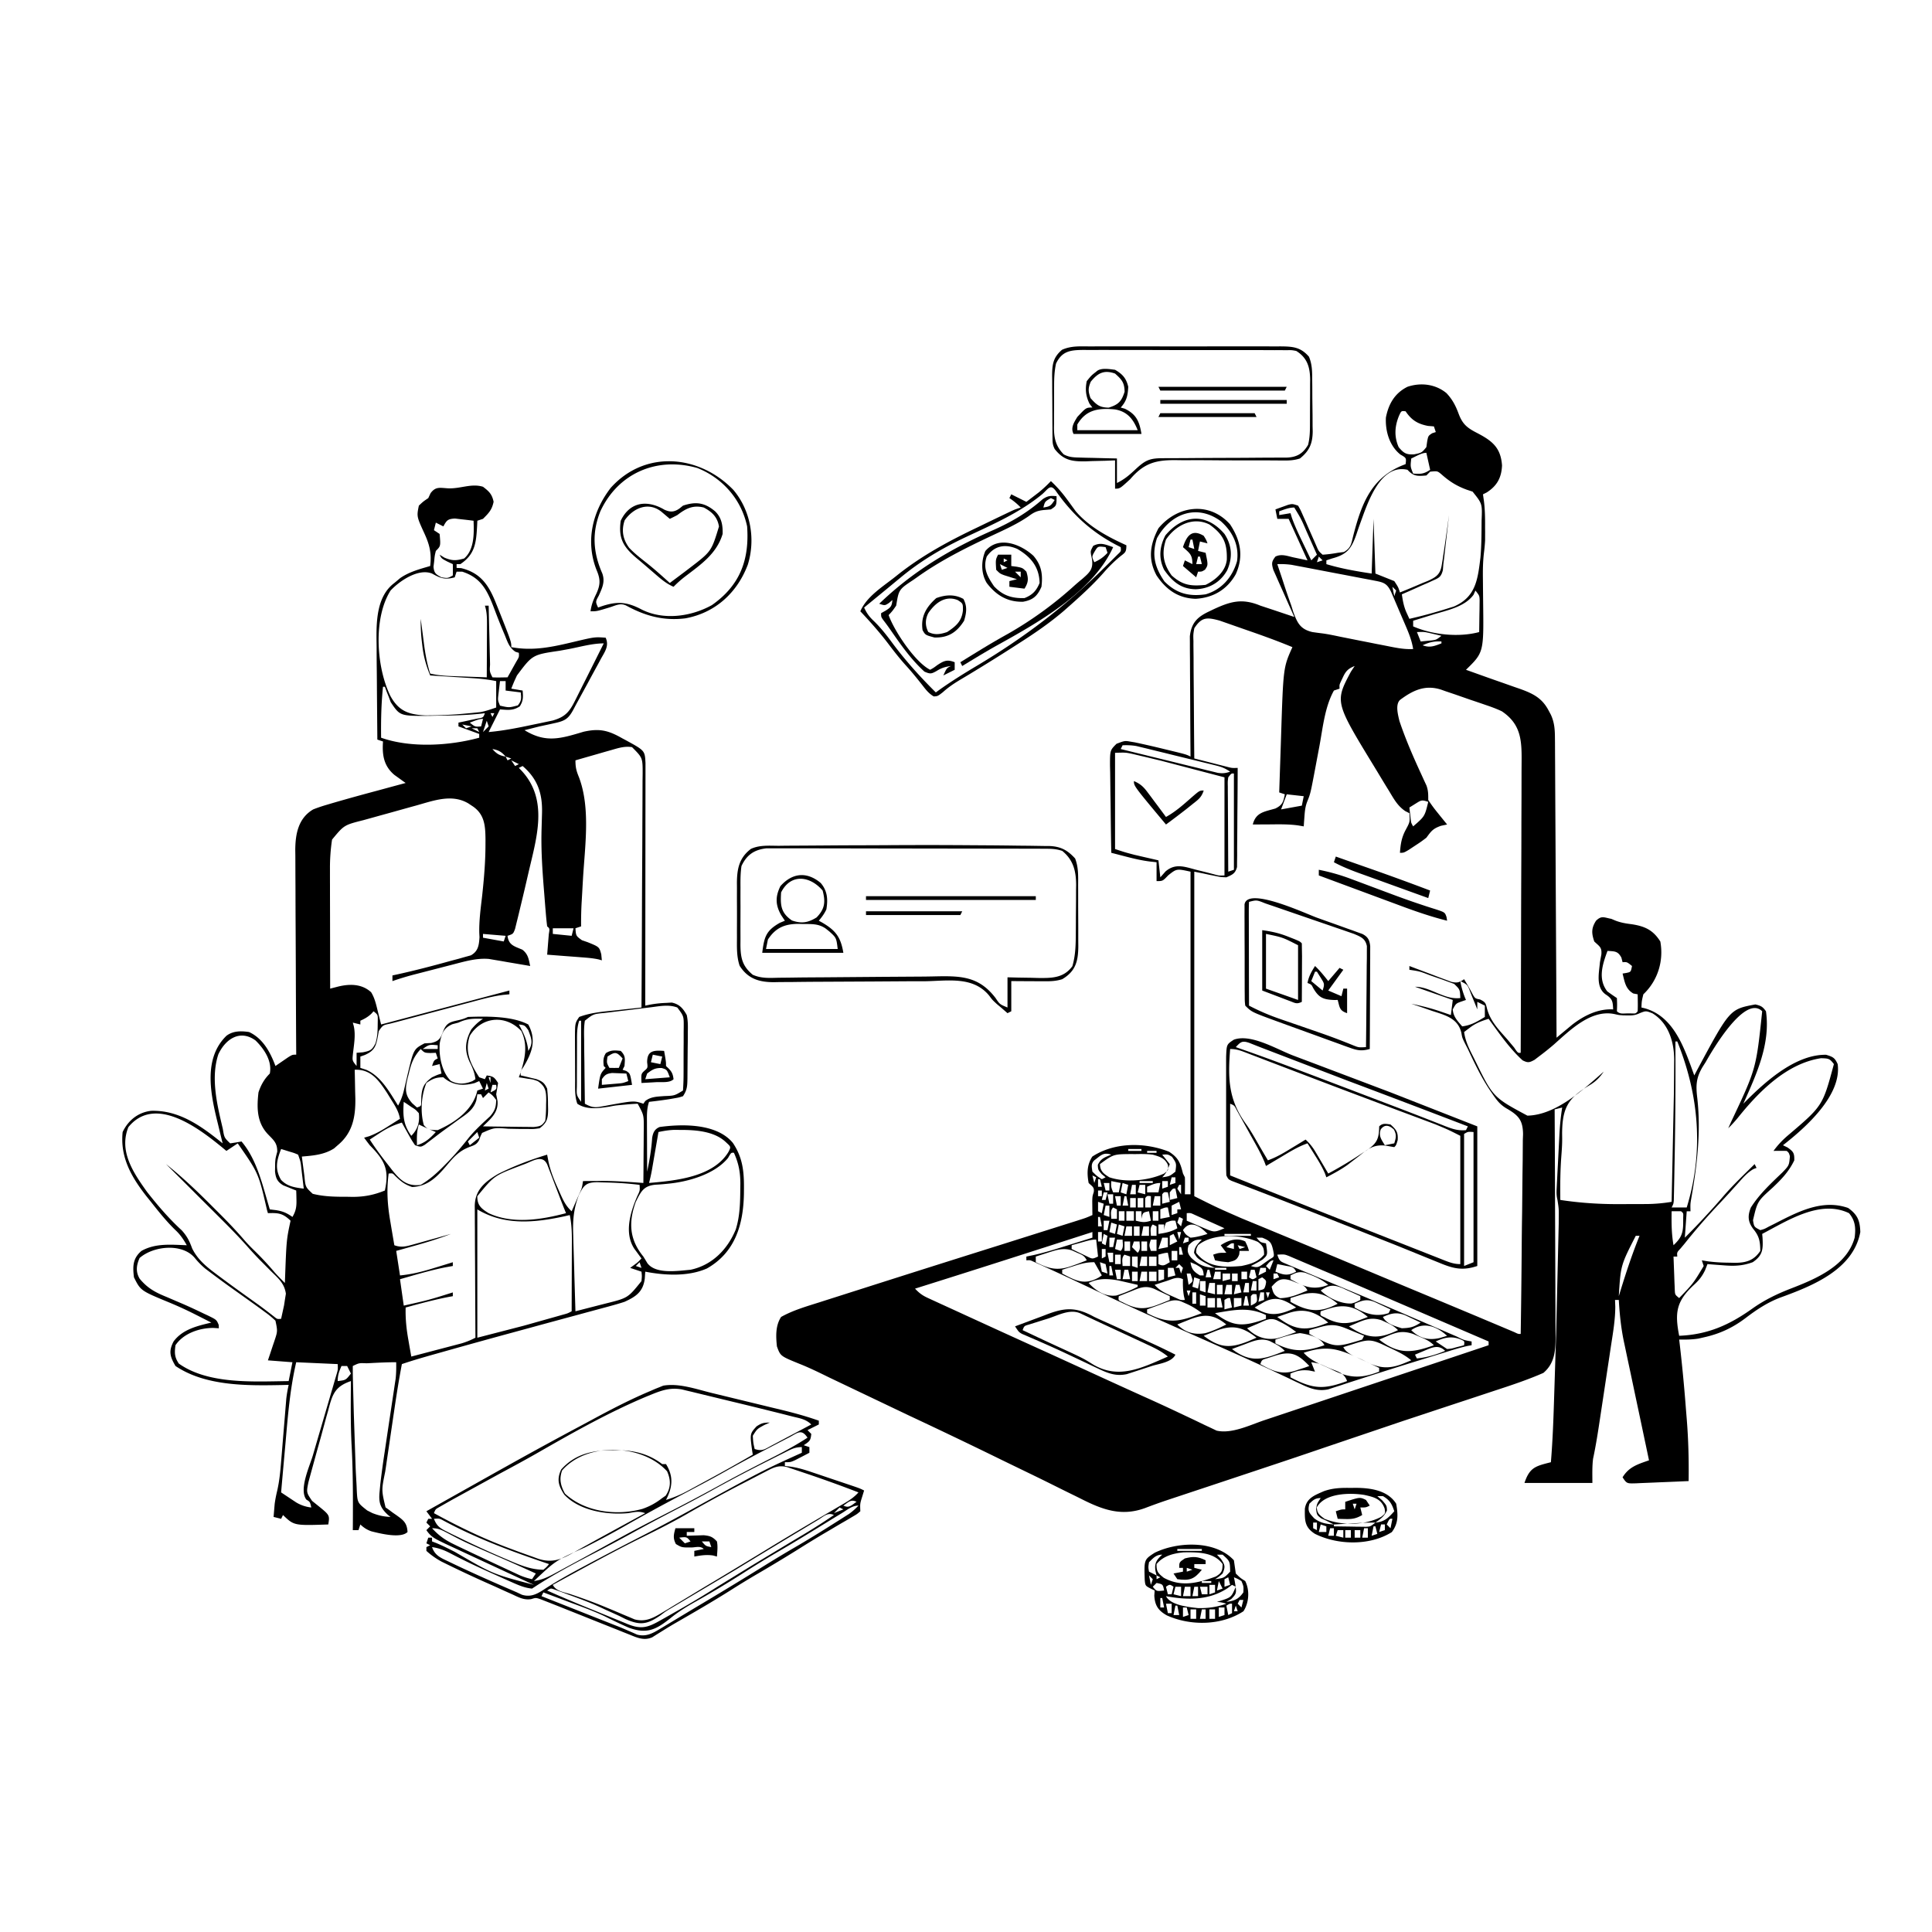<svg xmlns="http://www.w3.org/2000/svg" width="500" height="500" viewBox="0 0 375 375"><path d="m211.523 67.238 1.301-.004h7.219q3.105-.004 6.203.004h7.164q3.08-.011 6.16-.004 1.836.001 3.676-.004 2.045.001 4.098.008l1.226-.004c2.36.02 3.887.13 5.5 2.004.653 1.559.625 3.012.633 4.688l.012 1.058q.007 1.104.008 2.207l.043 3.371.007 2.153.024 1.012c-.027 2.343-.621 3.77-2.477 5.261-1.28.426-2.422.407-3.754.39l-1.671-.01-.899-.009-4.715-.004q-2.999.008-5.992-.02a334 334 0 0 0-4.848-.007q-.92.006-1.84-.012c-4.093-.07-6.46.45-9.238 3.7-1.996 1.832-1.996 1.832-2.93 1.832v-5.493l-1.913.079-2.504.058-1.258.055c-2.688.047-4.332-.211-6.043-2.39-.422-.84-.418-1.329-.426-2.266l-.012-.957-.004-1.04-.007-1.07-.008-2.238q-.006-1.71-.024-3.422-.006-1.089-.007-2.176l-.012-1.031c.008-2.187.176-3.578 1.922-5.062 1.761-.793 3.476-.665 5.386-.657m-6.55 3.336c-.313 1.446-.371 2.836-.371 4.305l-.004.887v1.843q-.002 1.406-.016 2.817v1.8l-.012.84c.02 2.11.41 3.61 1.903 5.133 1.047.551 1.847.582 3.03.61l1.286.039 1.34.027 1.355.035q1.66.045 3.313.078v4.762c1.46-.73 2.344-1.48 3.527-2.586 1.938-1.812 2.766-2.23 5.375-2.227q.416-.004.836-.003l1.8-.008q1.425-.002 2.849-.016 4.053-.031 8.101-.039 2.48-.007 4.953-.031.949-.007 1.89-.008l2.642-.016.785.008c2.058-.039 3.293-.691 4.34-2.476.351-1.391.37-2.743.367-4.168l.004-.91.004-1.907.015-2.902v-1.856l.012-.87c-.02-2.426-.535-4.286-2.707-5.622-.883-.164-.883-.164-1.848-.14l-1.129-.012-1.23.004-1.301-.008q-1.764-.005-3.527-.004h-2.95q-3.48-.011-6.957-.004c-2.39.008-4.785 0-7.175-.008a1080 1080 0 0 0-6.16-.007q-1.84.002-3.68-.008c-1.367-.004-2.735 0-4.102.004l-1.23-.008c-2.504.023-4.16.195-5.328 2.652m0 0"/><path d="M216.43 71.777c1.453.836 2.183 1.657 2.562 3.297-.086 1.688-.304 2.77-1.465 4.028l.805.23c2.254 1.102 2.824 2.484 3.227 4.895h-13.184c-.605-1.207.086-2.22.73-3.293 1.715-1.832 1.715-1.832 2.93-1.832l-.547-.711c-.734-1.496-.879-2.778-.55-4.414.894-1.102.894-1.102 1.832-1.832.835-.84 2.566-.5 3.66-.368m-4.715 2.313c-.535 1.285-.512 1.867-.047 3.18 1.172 1.312 1.746 1.824 3.527 1.855 1.887-.594 2.496-1.203 3.09-3.09-.031-1.781-.543-2.355-1.855-3.527-2.13-.754-3.336-.117-4.715 1.582m-2.61 8.308v1.098h11.72c-.868-2.172-2.02-3.61-4.395-4.027-3.118-.29-5.614-.02-7.325 2.93m71.668-6.079c1.133 1.211 1.758 2.399 2.332 3.95.75 2.003 1.59 2.738 3.504 3.722 2.977 1.543 4.688 2.84 4.934 6.352-.102 2.363-.961 3.953-2.969 5.238l-.73.367q.086.613.18 1.25c.214 1.715.242 3.406.23 5.137l.008.879-.004.879v.777a34 34 0 0 1-.235 2.52c-.191 1.668-.214 3.3-.191 4.98q.011.908.016 1.82l.03 2.817c.118 9.629.118 9.629-3.331 13q.414.145.84.297l2.617.937q1.868.668 3.742 1.317 1.08.385 2.164.765l1.055.363c2.504.895 4.32 1.754 5.605 4.192l.45.836c.73 1.594.789 3 .796 4.746l.008.754.012 2.492.012 1.785.023 4.852.027 5.066q.03 4.799.051 9.602l.059 10.926q.065 11.237.117 22.48l.828-.691a430 430 0 0 0 2.164-1.797c2.274-1.774 5.051-3.18 7.996-3.004-.074-1.582-.125-2.04-1.488-2.93-1.91-1.398-1.258-4.133-1.078-6.226l.277-1.512c.121-1.426-.383-1.555-1.375-2.516-.55-1.601-.586-2.594.344-4.031 1.066-1.035 1.531-.633 2.953-.363l.856.359c1.062.402 2.023.55 3.148.691 2.52.395 4.113 1.118 5.516 3.344.699 3.817-.524 7.633-3.293 10.254-.325 1.348-.325 1.348-.368 2.563q.309.07.63.148c5.757 1.606 7.745 7.887 9.624 13.035l.579-1.101c6.316-11.758 6.316-11.758 11.277-12.68 1.105.266 1.402.418 2.058 1.328.91 6.387-1.87 12.262-4.394 17.945l.793-.804c3.867-3.817 9.515-8.785 15.277-8.696 1.305.395 1.688.57 2.242 1.809.836 6.102-6.332 12.402-10.62 15.75l.894.434c1.148.812 1.336 1.093 1.305 2.496-1.055 2.195-2.477 3.672-4.235 5.332-2.918 2.62-2.918 2.62-3.777 6.293.207 1.289.207 1.289 1.418 1.922.812-.223.812-.223 1.66-.692l.992-.492q.51-.263 1.035-.531c4.188-2.133 8.633-4.246 13.364-2.586 1.812 1.3 2.285 2.422 2.359 4.668-1.352 7.3-9.29 10.457-15.543 12.726-2.543.977-4.606 2.356-6.77 4.004-2.445 1.844-4.945 3.016-7.945 3.688l-1.16.265c-1.266.203-2.461.203-3.738.192l.14 1.191c.446 3.875.817 7.75 1.118 11.637q.106 1.355.218 2.71c.317 3.985.414 7.93.356 11.927q-2.566.118-5.125.218-.871.035-1.742.075l-2.504.101-.79.04c-1.843.058-1.843.058-2.66-1.165 1.254-2.055 2.97-2.539 5.13-3.297l-.602-2.863-.2-.938q-.574-2.735-1.156-5.476-.663-3.116-1.32-6.238-.27-1.292-.547-2.582-.408-1.903-.805-3.805l-.246-1.145c-.558-2.687-.832-5.343-.984-8.082h-.734l.05 1.301c-.004 2.543-.437 5.035-.824 7.543l-.242 1.606a863 863 0 0 1-.508 3.355l-.644 4.27-.622 4.113-.117.777c-.394 2.63-.8 5.254-1.355 7.856-.195 1.554-.133 3.132-.133 4.703h-13.184c1.012-3.035 2.157-3.274 5.13-4.028.359-4.32.507-8.64.64-12.972q.036-1.138.074-2.27l.149-4.75.152-4.808.504-21.454.004-1.183c.02-1.758.02-1.758-.246-3.48-.192-.774-.2-1.395-.16-2.192l.043-.863q.021-.456.05-.922l.047-.961.106-2.012q.08-1.53.156-3.058l.101-1.957.047-.918c.094-1.703.262-3.364.528-5.047l-1.465.363q.005.363.004.738.051 8.864.074 17.735l.035 8.574.027 7.476q-.001 1.981.016 3.958l.012 4.425.015 1.317c-.011 2.695-.203 5.093-2.367 6.925-3.02 1.325-6.129 2.36-9.262 3.383l-1.855.614q-1.957.651-3.918 1.296-3.584 1.18-7.176 2.372-2.454.815-4.91 1.625l-15.676 5.304a1242 1242 0 0 1-11.68 3.93q-.456.156-.929.312l-9.418 3.133-3.543 1.176-2.457.816-1.52.504-.726.243c-1.43.476-2.836.988-4.242 1.523-4.7 1.723-8.422.25-12.63-1.89q-.802-.4-1.612-.794a548 548 0 0 1-3.395-1.68 438 438 0 0 0-5.27-2.585l-1.757-.852-.871-.422a875 875 0 0 1-4.305-2.097 1147 1147 0 0 0-15.953-7.621l-15.524-7.403c-1.925-.949-3.84-1.887-5.836-2.676-3.632-1.48-3.632-1.48-4.312-3.367-.203-1.957-.293-4.015.816-5.707 2.29-1.289 4.88-2.031 7.371-2.82l1.192-.383q1.947-.619 3.887-1.238 1.375-.44 2.746-.875a6197 6197 0 0 1 27.054-8.567l10.203-3.222 1.965-.621 2.653-.836q.384-.122.78-.25c1.313-.414 1.313-.414 2.575-.965l-.016-.75q0-.486-.007-.988l-.012-.977c.035-.945.035-.945.289-1.73.16-.98-.309-1.106-.988-1.778-.348-1.875-.332-3.515.71-5.129 4.31-2.812 10.208-2.797 14.9-.937 1.827 1.199 2.155 2.082 2.702 4.234q.18.363.367.73c.024.567.028 1.13.02 1.696q-.001.445-.008.906l-.012.696h1.098V169.19c-2.695-.59-2.695-.59-4.328.707-1.074 1.125-1.074 1.125-2.266 1.125v-3.664l-1.27-.136c-1.628-.203-3.187-.57-4.773-.985l-.804-.207-1.942-.504q-.081-4.261-.12-8.523a240 240 0 0 0-.044-2.902l-.05-4.165-.032-1.312c-.004-2.988-.004-2.988 1.266-4.258 1.605-.605 1.605-.605 2.668-.422l.851.14c1.907.403 3.801.837 5.692 1.302l1.261.304c3.051.743 3.051.743 3.891 1.16l-.008-.917q-.034-4.283-.05-8.567a827 827 0 0 0-.024-4.402 772 772 0 0 1-.023-4.254q0-.808-.012-1.621-.01-1.137-.008-2.274l-.008-1.304c.293-2.645 1.477-3.782 3.793-4.86l.692-.336c3.398-1.586 5.632-2.238 9.199-.761l2.625.867 3.965 1.332-.414-.922a371 371 0 0 1-1.504-3.379 240 240 0 0 0-.653-1.465q-.472-1.05-.933-2.105l-.57-1.278c-.356-1.226-.356-1.578.413-2.57 1.165-.586 2.301-.105 3.524.16l2.7.57-3.661-8.054h-2.2l-.363-1.832q.786-.293 1.579-.574l.886-.32c.828-.204.828-.204 1.93.16.48.835.48.835.961 1.933q.263.584.531 1.188l.543 1.25 1.078 2.437.477 1.098c.398.922.398.922 1.168 1.617a25 25 0 0 0 2.93-.367l1.214-.16c1.364-.793 1.41-1.559 1.778-3.047 1.66-6.469 3.593-11.598 10.191-14.004.149-1.2.149-1.2-1.004-1.856-2.125-1.675-2.957-4.55-2.82-7.191.523-2.68 1.742-4.746 4.191-5.969 2.598-.867 5.446-.523 7.578 1.246m-9.226 4.387c-.844 2.043-.965 4.04-.067 6.086.977 1.164 1.457 1.48 2.997 1.398 1.484-.312 1.484-.312 2.378-1.398l.16-1.121c.208-1.074.208-1.074.965-1.578l.707-.23-.367-1.098q-.56-.048-1.144-.094c-2.008-.387-3.211-1.133-4.348-2.836-.836-.106-.836-.106-1.281.871m2.379 8.285c-.184 1.582-.184 1.582.367 2.93 1.477.094 2.035.105 3.297-.734l-.735-3.297c-.953 0-2.062.722-2.93 1.101m-9.965 12.746c-.258.715-.5 1.434-.742 2.157-.965 2.699-1.871 3.765-4.672 4.503l-1.098.368v.734c2.93.879 5.73 1.36 8.79 1.828l.363-10.617.367 10.617 3.664 1.465c.777 1.191.777 1.191 1.097 2.2a160 160 0 0 0 4.395-1.833l1-.398c1.625-.742 2.426-1.254 2.715-3.075l.164-.984.148-1.035.16-1.02q.228-1.524.438-3.054l.148-1.063.352-2.554-.523 4.625-.153 1.32-.144 1.281-.133 1.172-.145 1.125-.093 1.176c-.356 1.336-.75 1.488-1.989 2.035l-1.05.48-1.102.473-1.106.5q-1.354.61-2.714 1.195c.187 1.286.394 2.434.937 3.614l.527 1.144a92 92 0 0 0 7.278-1.965l1.348-.422c4.261-1.828 4.648-5.257 5.164-9.503.18-2.024.207-4.047.218-6.075l.008-1.097c.137-3.282.137-3.282-1.75-5.63l-1.121-.37c-1.977-.723-3.375-1.61-4.941-3.004-.766-.637-.766-.637-2.176-.496q-.363.361-.73.734c-1.743.156-2.493.18-3.665-1.102-5.441-1.242-7.87 6.868-9.234 10.551m-15.668-2.492v.73l2.195-.367.262.875c.61 1.707 1.379 3.309 2.168 4.942q.226.48.465.972l1.137 2.368 1.097-1.098a974 974 0 0 0-1.578-3.547l-.45-1.012c-1.03-2.382-1.03-2.382-2.366-4.597-1.055 0-1.938.386-2.93.734m7.691 8.79-.367 1.097 1.098-.367zm-8.058 1.464q.376 1.133.758 2.266.352 1.066.699 2.14c.394 1.211.816 2.406 1.246 3.602l.39 1.254c.797 2.164 1.372 3.367 3.696 3.918a66 66 0 0 0 1.969.265c1.168.157 2.32.407 3.476.649l3.961.789q1.54.298 3.074.61.99.187 1.973.382l.922.184c1.422.277 2.746.496 4.203.418-.242-1.516-.734-2.813-1.336-4.227l-.289-.676-.606-1.406q-.464-1.079-.921-2.156l-.586-1.367-.54-1.258c-.761-1.575-1.363-1.828-3.015-2.145q-.562-.111-1.14-.222l-1.231-.23-1.266-.243-2.652-.508a677 677 0 0 1-4.059-.773l-2.574-.493-1.226-.234-1.149-.215-1.008-.191a16 16 0 0 0-2.77-.133m21.972 3.293.368 1.102zm.368 1.102.367 1.828.363-1.098q-.356-.362-.73-.73m16.113.73-.367.824c-1.719 2.367-5.188 3.024-7.871 3.844l-1.125.352q-1.36.422-2.723.84v1.097c3.758 1.645 8.84 2.168 12.816 1.102l.047-3.41.02-.981.008-.938.011-.867c-.035-.875-.035-.875-.816-1.863m-15.383 1.098.367.734zm.367.734.367.73zm.367.73.368 1.102zm.368 1.102.363.73zm.363.73.367.735zm.367.735.367 1.098zm-41.015 2.195c-.211 1.203-.211 1.203-.165 2.528q0 .369-.003.75l.027 2.43.004 1.69q.012 2.222.035 4.442l.031 4.535q.024 4.448.07 8.895l3.594.914 1.031.265.993.25.91.235c.84.203.84.203 1.894.168a890 890 0 0 1-.054 8.543q-.011 1.455-.016 2.91l-.035 4.176.004 1.316-.02 1.223-.008 1.074c-.332 1.266-.902 1.488-2.066 1.996-1.074-.039-1.074-.039-2.2-.273q-.547-.112-1.12-.223l-1.074-.234-1.833-.368v62.989c4.418 2.21 4.418 2.21 8.922 4.183l1.028.43 3.304 1.36 2.336.968q1.799.744 3.59 1.488 5.353 2.217 10.696 4.457 2.429 1.021 4.859 2.036l.945.398a5679 5679 0 0 0 11.246 4.688l8.04 3.363.812.344 3.816 1.605 1.34.566 1.18.497c.777.375.777.375 1.242.351q.128-8.096.191-16.2.023-3.755.086-7.519l.07-7.257.04-2.77.027-3.879.043-1.156c-.04-2.735-.883-3.645-3.23-5-1.305-.778-1.907-1.64-2.766-2.887l-.45-.656c-1.687-2.52-2.976-5.238-4.265-7.973l-.621-1.215c-.477-.984-.477-.984-.637-1.922-.676-2.917-3.27-3.46-5.793-4.304l-1.144-.399a334 334 0 0 0-2.79-.949c1.938.402 3.821.863 5.696 1.508l1.148.394q.417.147.844.293l.367-2.93-7.324-2.562c1.707 0 3.203.781 4.77 1.414 1.39.547 2.496.926 4.02.782-.067-1.665-.067-1.665-1.208-2.758l-1.105-.399-1.196-.441-1.253-.43-1.243-.437c-1.898-.73-1.898-.73-3.882-1.028v-.73l.816.312 3.668 1.38 1.285.495 1.238.457 1.14.43c1.145.25 1.52.133 2.474-.512.554.93 1.105 1.848 1.601 2.817.52.926.52.926 1.508 1.12 1.125.563 1.07.735 1.375 1.9.68 2.406 2.312 4.038 3.937 5.882l1.282 1.531c.726 1.079.726 1.079 1.281 1.032q.052-11.955.074-23.914.012-5.552.035-11.102.026-4.84.028-9.68l.02-5.125.007-4.824.012-1.77c.035-4.171-.074-7.343-3.836-9.87-1.051-.5-2.125-.887-3.227-1.258l-.926-.32a282 282 0 0 0-1.937-.653l-2.934-1.023-1.89-.637-.875-.313c-3.102-.996-5.48.13-7.989 2.008-.93.93-.37 2.903-.105 4.059 1.195 3.562 2.68 6.969 4.258 10.383l.523 1.148.477 1.027c.355 1.004.344 1.739.34 2.793.586.891 1.16 1.676 1.832 2.493l.53.664 1.302 1.601-1.192.254c-1.562.547-1.879 1.012-2.836 2.313-1.082.816-1.082.816-2.246 1.578l-1.168.773c-.98.578-.98.578-1.715.578.122-1.699.31-2.96 1.122-4.465.82-1.527.82-1.527.71-3.226l-.8-.403c-1.489-1.003-2.196-2.335-3.114-3.855l-.578-.937q-.873-1.427-1.734-2.864-.259-.42-.524-.86c-7.726-12.663-7.726-12.663-4.601-18.546l.73-1.102c-1.257.508-1.722.973-2.289 2.2l-.37.777c-.313.68-.313.68-.27 1.418l-1.098.367c-1.758 3.156-2.148 7.156-2.793 10.668l-.656 3.48-.156.833c-.942 4.992-.942 4.992-1.555 6.515-.399 1.004-.484 1.895-.563 2.973l-.082 1.082-.054.816-1.043-.18c-1.782-.253-3.551-.226-5.344-.206l-1.023.004-2.48.015c.605-2.383 2.25-2.465 4.405-3.11 1.387-.702 1.512-1.269 1.82-2.75l-1.097-.363.273-8.148q.049-1.383.09-2.766c.43-13.343.43-13.343 2.2-17.285-2.903-1.207-5.856-2.27-8.825-3.297q-.792-.274-1.586-.554l-2.32-.813-1.383-.484c-2.449-.668-3.508-.738-4.93 1.484m41.382-1.097.368.73zm.368.73.363.734zm.363.734.367.73zm1.101.368.73 1.828 1.4-.137.784-.078c.856-.121.856-.121 1.844-.883q-.774-.186-1.555-.367l-.875-.203c-.957-.207-.957-.207-2.328-.16m-.734.73.367.734zm.367.734.367.73zm1.465 1.098c1.398.535 2.305.16 3.66-.367v-.367c-1.41-.078-2.375.148-3.66.734m-58.227 19.41-.367.73q4.184 1.037 8.367 2.055 1.425.346 2.848.7 2.045.506 4.09 1l1.289.324 1.2.289 1.054.258c.937.136 1.508.074 2.394-.23-1.039-.692-1.66-.927-2.843-1.22q-.527-.129-1.07-.265l-1.157-.281q-.584-.141-1.187-.293l-2.493-.606q-1.905-.462-3.808-.937a546 546 0 0 1-3.57-.875l-1.079-.258-.945-.23c-.926-.169-1.781-.192-2.723-.16m-1.464 1.465v18.676c1.879.625 1.879.625 3.773 1.125q.408.093.828.191l.844.196.871.199 2.105.484.368 3.297 1.007-1.144c1.907-1.633 3.696-.918 5.95-.32l1.222.3q1.132.283 2.258.582c.938.258.938.258 2.012.215v-19.043l-12.29-3.219q-1.225-.291-2.456-.59l-1.59-.375-1.418-.336c-1.43-.308-1.43-.308-3.484-.238m21.972 4.758c-.11.816-.11.816-.086 1.766v1.109l.012 1.203.004 1.23.023 3.895.012 2.637q.012 3.236.035 6.472l1.098-.367v-18.676c-.496-.043-.496-.043-1.098.73m11.352 3.297-1.098 2.93 4.028-.731.367-1.832zm25.015 1.808q-.596.374-1.21.754l.16 1.422q.041.393.09.797c.082.738.082.738.48 1.445 2.254-1.945 2.254-1.945 2.93-4.761-1.286-.43-1.364-.332-2.45.343m37.243 28.586c-.97 2.618-1.903 5.442-.047 7.852a47 47 0 0 0 1.875 1.305c.047 1.304.047 1.304 0 2.562.586.586 1.21.418 2.015.414q.446-.001.903.004c.742.031.742.031 1.113-.418q.035-.834.023-1.668l-.011-.918-.012-.707-.848-.16c-1.511-.879-1.672-2.242-2.082-3.871q.352-.054.707-.113c.899-.188.899-.188 1.121-1.352-.98-.797-.98-.797-1.828-.73l-.23-.895c-.695-1.293-1.293-1.21-2.7-1.305m-28.567 5.86a15.8 15.8 0 0 0 1.098 3.664q-.428.145-.867.297c-1.067.379-1.067.379-1.696 1.535.094 1.41.938 2.254 1.832 3.293 1.743-.211 2.918-.934 4.395-1.828v-2.2l-1.465-.73v1.465l-.441-1.11-.59-1.433-.29-.73c-.57-1.52-.57-1.52-1.976-2.223m47.61 15.75q-.299.466-.602.945c-1.246 2.113-1.305 3.57-1.016 5.977.75 6.597-.035 13.113-1.18 19.613-.167 1.015-.167 1.015-.132 2.394h-.734l-.368 5.125a121 121 0 0 0 3.985-4.14l.59-.64a107 107 0 0 0 2.91-3.274c1.894-2.196 4.008-4.192 6.066-6.227l.367.734-.61.235c-1.16.676-1.964 1.61-2.847 2.601q-.585.65-1.172 1.297l-.613.68q-.915 1.002-1.848 1.992c-2.386 2.535-4.664 5.11-6.828 7.844l-.82.98c-.719.77-.719.77-.644 1.582h-.731l.137 3.618.035 1.039q.018.49.043.992l.035.918c.05.836.05.836.848 1.488 2.742-2.855 2.742-2.855 4.761-6.223l-.367-1.101 1.098.18c1.473.207 2.933.27 4.418.28l.758.02c2.242.02 3.808-.406 5.078-2.308-.028-1.801-.18-2.82-1.328-4.211-1.075-1.403-1.172-2.582-.5-4.215 1.632-2.586 3.906-4.691 6.105-6.793 1.317-1.375 1.317-1.375 1.469-3.16-.2-.664-.2-.664-.617-1.031a70 70 0 0 0-2.563 0c.828-1.145 1.723-2.086 2.79-3 6.753-5.739 6.753-5.739 8.929-13.848-.84-1.102-1.024-1.094-2.496-1.145-6.711 1.016-12.16 6.57-16.176 11.602a25 25 0 0 1-1.836 1.996l.55-1.223c4.868-10.308 4.868-10.308 6.04-21.484-3.371-3.367-9.797 7.79-10.984 9.89m-12.77-9.528c-.855.407-1.375.457-2.316.438q-.434-.001-.88-.008c-.882-.059-.882-.059-1.648-.234-4.59-1.008-8.683 3.097-11.847 5.906a53 53 0 0 1-2.79 2.234l-.953.727c-1.015.55-1.293.61-2.32.097-2.547-2.324-4.57-5.277-6.594-8.058-1.363.414-2.476.832-3.613 1.695q-.567.427-1.144.871c.23 1.668.89 3.067 1.648 4.555l.39.773c3.575 7.32 3.575 7.32 10.25 10.899 5.563-.121 10.84-5.055 14.81-8.54-.821 1.208-1.618 1.981-2.864 2.704-4.14 2.465-5.172 4.476-5.211 9.262l.012.996c.008 1.164-.074 2.312-.164 3.472-.215 2.825-.23 5.645-.196 8.47 3.95.597 7.801.839 11.793.808l2.625-.008 1.696-.004.78-.004a31 31 0 0 0 4.712-.426l.453-21.574q.005-1.054.016-2.113l.02-2.985.01-.882c-.01-3.508-1.105-7.145-4.23-9.043-1.257-.493-1.257-.493-2.445-.028m6.91 5.496.004.961a908 908 0 0 1-.187 23.582q-.03 1.718-.067 3.434-.012.514-.02 1.047l-.023.957-.015.836c-.059.68-.059.68-.426 1.41h2.93c3.351-10.898 2.37-21.816-1.832-32.227zm12.45 12.82.367.731zm-118.653 8.055v.368h2.563v-.368zm-2.93.368 1.465.367zm6.594 0v.367h1.828v-.367zm-10.254 1.832c-.672.668-.492 1.308-.367 2.195.879.855.879.855 1.832 1.465l.73-.367-.753-.618c-.711-.847-.711-.847-.758-1.785.578-1.25 1.363-1.488 2.61-1.992-1.571-.523-2.016.156-3.294 1.102m1.098.73c.043 1.379.707 1.871 1.832 2.563 3.234 1.082 7.555.664 10.617-.73.836-.665.836-.665.758-1.626-.57-1.37-1.602-1.648-2.953-2.039-1.106-.137-2.184-.137-3.297-.113-.422 0-.422 0-.852-.004-3.472.023-3.472.023-6.105 1.95m12.086-1.832 1.465 1.832c-.395 1.067-.653 1.75-1.465 2.563 1.437-.207 1.437-.207 2.562-1.098.215-1.61.215-1.61-.664-2.883-.812-.496-.812-.496-1.898-.414m-13.55 4.031.366 1.465.364-1.101a43 43 0 0 0-.73-.364m16.48 0 .363 1.098zm-1.102.364-.363 1.464 1.097-.363v-1.101zm-14.281.367v1.465h.734l-.367-1.465zm2.562.367c-.054 1.117-.054 1.117.367 2.195h1.098l.367-1.828zm5.496 0v.367h2.563v-.367zm4.395 0v1.465l1.097-.367v-1.098zm-11.356.367.368 1.465h.734v-1.465zm3.664 0-.367 1.828 1.098.368.367-1.833zm1.832.363-.367 1.833h1.098v-1.833zm1.465 0-.367 1.465 1.465.368v-1.833zm1.465.368v1.097h2.195l.368-1.828c-.97 0-1.68.36-2.563.73m6.223-.368-.363.735.73 1.097v-1.832zm-1.828 1.465v1.465l1.465-.363-.368-1.832c-.496-.043-.496-.043-1.097.73m-13.918-.363v1.098h.734v-1.098zm1.097.363-.363 1.465h.73l.368-1.465zm11.356.368q-.024.915 0 1.832l1.465-.368-.368-1.832c-.734-.086-.734-.086-1.097.368m-10.621 0 .367 1.832h.73v-1.833zm1.465.367.367 1.832h.73v-1.832zm1.832 0-.368 1.832h1.098l-.367-1.832zm4.027.367q-.024.915 0 1.828h1.098v-2.195c-.73-.086-.73-.086-1.098.367m1.832-.367-.367 1.832h1.465v-1.832zm-4.762.367v1.828h1.098v-1.828zm1.465 0v1.828h1.098v-1.828zm-7.691.73v1.832l.734.368.363-1.832q-.537-.182-1.097-.368m15.746 0-1.465.735v1.828l1.102-.363v-.735h.73zm-14.281.735-.368 1.828 1.102.367v-2.195zm1.464.363c-.613.613-.386 1.375-.367 2.2h1.102v-1.833zm9.157.367v1.832l1.832-.367-.368-1.832c-.5-.02-.5-.02-1.464.367m116.82 4.762.066.734c.114 2.23.079 3.414-1.898 4.758-2.043.75-3.711.777-5.836.594l-.863-.063q-1.046-.075-2.09-.164l-.457 1.168c-.543 1.149-1.164 1.95-2.094 2.797-3.465 3.192-3.844 5.36-2.941 9.95 5.593-.223 9.797-2.126 14.28-5.333 2.36-1.664 4.798-2.828 7.485-3.867 4.813-1.86 10.809-4.406 12.293-9.844.242-1.836.14-3.308-1.097-4.757-5.606-2.688-11.918 1.449-16.848 4.027m-124.879-4.395v1.832h1.102v-1.832zm1.465 0v1.832h1.465v-1.832zm1.832 0v1.832c1.203.293 1.726.399 2.93 0l-.368-1.832c-1.218.243-1.218.243-1.464 1.465v-1.465zm3.297 0v1.832h1.097v-1.832zm100.707 0c-.035 2.239-.027 4.383.367 6.59 1.527-1.43 1.883-2.363 1.875-4.437l.004-.989c.039-.789.039-.789-.414-1.164a36 36 0 0 0-1.832 0m-94.117.368v1.464l2.086.891 1.171.504c2.098.89 2.098.89 4.067.07a485 485 0 0 0-3.25-1.465l-.934-.425-.894-.399-.824-.375c-.68-.312-.68-.312-1.422-.265m-17.211.73v1.832h.734l-.367-1.832zm15.746 0-.363 1.098.73.734.367-1.465zm-14.649.734v1.829h.735l.367-1.829zm12.086.364c-.27.738-.27.738-.367 1.465v-1.098h-1.098v1.832c1.364-.188 2.47-.41 3.665-1.098l-.368-1.465c-.808-.039-.808-.039-1.832.364m-10.62 0-.364 1.832 1.098.367.367-1.832zm1.464.367-.363 1.832 1.097.367.368-1.832zm6.594 0c-.613.613-.387 1.371-.367 2.2h1.097v-1.833zm5.86 1.098c.507.847.507.847 1.464 1.464 1.145-.09 2.203-.386 3.297-.73-1.414-1.5-3.375-2.813-4.762-.734m-10.99-.73-.362 1.831h1.464v-1.832zm1.466 0v1.831h1.101v-1.832zm1.832 0-.367 1.831h1.464v-1.832zm-8.79 1.097v1.832h.735v-1.832zm15.384 0 .363 1.465.367-1.465zm-16.48 0-.685.222-8.699 2.801-.703.223a3521 3521 0 0 1-24.34 7.742c.75.809 1.41 1.313 2.41 1.773l.797.368.86.394.906.418q1.471.675 2.95 1.348l2.046.941 6.145 2.813.898.41q4.595 2.095 9.195 4.18l6.387 2.918a2427 2427 0 0 0 8.004 3.66q1.93.878 3.86 1.75a366 366 0 0 1 6.89 3.175l2.898 1.368 1.996.964 1.23.575 1.063.507c2.934.676 6.497-1.097 9.266-2.027l1.43-.476 3.855-1.29 4.035-1.347 7.637-2.555 8.695-2.906q8.94-2.982 17.875-5.977v-.73l-28.675-12.32a461 461 0 0 1-4.524-1.903l-1.222-.52a415 415 0 0 1-2.325-.988l-1.047-.445a82 82 0 0 1-.921-.394c-.922-.356-.922-.356-2.301-.278.441 1.328.613 1.32 1.847 1.84l.97.414q.53.223 1.073.445l1.13.48 3.769 1.583q1.025.429 2.05.863 3.235 1.359 6.47 2.711l17.495 7.543c1.399.707 1.399.707 2.915.969v.73l-.72.125c-1.44.313-2.831.75-4.241 1.192l-.93.289-1.98.613q-1.556.486-3.11.965a885 885 0 0 0-9.777 3.086q-1.191.386-2.383.766-1.107.357-2.207.726l-1.344.43-1.156.379c-2.02.41-3.55-.192-5.363-1.059l-1.215-.57-1.301-.625-2.793-1.313q-.356-.17-.723-.34a419 419 0 0 0-7.265-3.312l-1.313-.59q-3.668-1.635-7.344-3.258a782 782 0 0 1-19.628-8.98l-.735-.348a609 609 0 0 0-6.867-3.191l-1.004-.461q-.438-.2-.898-.406-.379-.177-.77-.352c-.625-.29-.625-.29-1.355-.246v-.73l1.336-.274c2.347-.52 4.629-1.25 6.925-1.969l1.332-.414 3.223-1.008zm2.194.367-.363 1.832.73.363.368-1.828zm23.438 0v.367h5.129v-.367zm-9.887 0-.73.367v1.828l1.465-.73zm6.227.367 1.465.363zm83.496 0c-2.926 5.723-2.926 5.723-3.297 11.719l.418-1.356c1.086-3.507 2.23-6.96 3.61-10.363zm-102.172.363v1.832h.73l.368-1.832zm10.254 0-.735 2.2 1.833-.368v-1.832zm4.394 0-.367 1.102 1.098-.367v-.735zm2.563 1.465c-.352.707-.352.707-.367 1.465 2.191 2.875 5.453 2.852 8.789 2.566 1.738-.37 3.246-.777 4.394-2.199 0-1.277-.175-1.683-1.191-2.472-3.258-1.48-8.727-1.743-11.625.64m11.351-1.465c.747.903.747.903 1.832 1.102.352 2.25.352 2.25-.652 3.14-.746.458-1.492.872-2.277 1.254 1.437.477 1.62.137 2.816-.71l.895-.63c.855-.472.855-.472.613-1.706-.352-1.602-.64-1.848-2.129-2.45zm-27.097.368-.367 1.832q.542.18 1.097.367c.614-.613.387-1.375.367-2.2zm6.59 0c-.371 1.117-.371 1.117 0 2.199h1.097v-2.2zm7.324 1.097c-.317 1.067-.219 1.563.488 2.426 1.492 1.402 2.606 1.887 4.64 1.969l-.597-.274c-2.809-1.476-2.809-1.476-3.476-2.632.07-1.168.742-1.75 1.507-2.586-1.3 0-1.652.191-2.562 1.097m-20.735-.547-1.968.547v.735q.967.475 1.945.937l1.094.527c1.004.489 1.004.489 2.086 0l-.367-3.296c-.993 0-1.836.285-2.79.55m8.286-.183v1.832h1.097v-1.832zm1.828 0-.364 1.097 1.098 1.098c.613-.613.387-1.371.367-2.195zm1.465 0v1.832h1.101v-1.832zm7.324 1.097v1.465h.734l-.367-1.465zm-25.543 1.098-1.297.414-.992.32v1.098c2.57 1.297 4.23 1.715 6.96.734l.856-.3a67 67 0 0 0 2.074-.801c-.484-.969-.964-1.074-1.945-1.508l-.867-.394c-1.738-.602-3.106-.098-4.79.437m10.531-.73v1.832l.73-.368v-1.464zm13.547.367v1.828h1.102V242.8zm-12.45.363.368 1.832h.73v-1.832zm1.466.367v1.832h1.097v-1.832zm1.832 0c-.614.614-.391 1.371-.368 2.2h1.465v-1.833q-.542-.18-1.097-.367m6.59 0v1.832c1.003.5 1.269.16 2.199-.367l-.368-1.832c-.628 0-1.222.211-1.832.367m-5.126.367v1.832l1.098.364v-2.196zm1.829 0-.364 1.832h1.465v-1.832zm1.464 0v1.832h1.465v-1.832zm22.707 1.832q.364.357.73.73l.735-1.831c-.668 0-1.027.644-1.465 1.101m-37.261 0-1.301.41-.988.32v.735c2.648 1.414 4.382 2.32 7.125.75.183-.129.37-.254.566-.386l-1.465-2.563c-1.504 0-2.515.277-3.937.734m5.035-.734.367 1.832 1.098.367-.367-1.832zm16.48 0 .364 1.098zm1.098 0c.188 1.371.66 1.856 1.832 2.563h.73c-.09-1.297-.32-1.438-1.488-2.106zm16.844.367-.363 1.465c1.632.684 2.437.84 4.027 0-.508-1.02-.95-.93-2.04-1.144l-.913-.188zm-32.59.367v1.829h.73l-.367-1.829zm13.547-.367q-.356.363-.73.73h.73l.367 1.102.367-1.101zm-2.196.73v1.833l1.465-.367-.367-1.465zm9.157 0v.368h2.195v-.367zm5.492 0 1.465.368zm3.297 0-.367 1.466 1.464-.73v-.735zm-28.2.368.368 1.832h.73v-1.832zm1.833 0-.368 1.832h1.465l-.367-1.832zm6.59 0v2.2l1.097-.368v-1.832zm9.523 0-.367 1.465h1.097l-.367-1.465zm8.422 0-.367 1.465c.734.488.734.488 1.464 0l-.367-1.465zm-23.07.367v1.832h1.097v-1.832zm1.828 0-.364 1.832h1.465v-1.832zm1.464 0v1.832h1.465v-1.832zm12.82 0-.366 1.465h1.464v-1.465zm5.126 0v1.465h1.097v-1.465zm-10.621.367.367 2.196c.855-.657.855-.657.594-1.512q-.111-.339-.227-.684zm6.96 0v1.465l1.465-.367v-1.098zm1.829 0v1.465h1.101v-1.465zm8.058 0v1.098l1.098-.367q-.18-.363-.367-.73zm3.297.364v.734c2.637 1.469 4.422 2.223 7.324 1.098-1.093-.891-2.14-1.442-3.457-1.946l-1.027-.406c-1.207-.254-1.762-.035-2.84.52m-18.68.367-.363 1.832 1.098.367.367-1.832zm14.286 0 .363 1.097zm-34.793 1.097c1.422 1.54 3.218 2.715 5.375 2.438 1.46-.43 2.797-1.004 4.148-1.703v-.367l-2.402-.551-1.352-.309c-2.113-.367-3.816-.453-5.77.492m15.152-.386q-.65.204-1.316.422l-1.016.332c.906 1.05 1.875 1.523 3.133 2.082l1.078.484c.863.41.863.41 1.648.363l-.183-.777c-.192-1.106-.211-2.133-.184-3.25-1.152-.574-1.965-.043-3.16.344m18.54-.711-.731.367v2.195c1.144-.226 1.144-.226 1.394-1.074.176-.84.176-.84-.664-1.488m1.831 1.832c.309 1.207.453 1.71 1.625 2.219 1.938-.032 3.563-.75 5.332-1.489-.508-1.015-1.082-1.097-2.129-1.508l-.965-.394c-1.91-.602-2.605-.266-3.863 1.172m-13.914-1.098v1.828l1.098.367v-2.195zm10.254 0-.367 1.828h1.097v-1.828zm-8.426.363-.363 1.832 1.465.368v-2.2zm6.961 0-.367 1.832h1.098v-1.832zm-5.496.368v1.832h1.102v-1.832zm1.832 0-.367 1.832h1.465v-1.832zm1.832 0-.367 1.832 1.465-.368-.367-1.464zm-20.394 1.28-1.309.517-1.004.402c-.105.812-.105.812.742 1.172 2.797 1.488 4.414 1.48 7.317.293l1.03-.41.802-.325v-.73q-.973-.462-1.946-.918l-1.097-.516c-1.762-.715-2.828-.16-4.535.516m36.875-.183c1.43 1.434 3.937 2.625 5.984 2.52.766-.207.766-.207 1.707-.688v-.73a111 111 0 0 0-2.61-1.168l-.738-.348c-1.84-.781-2.691-.687-4.343.414m-26 0 .363 1.102.367-1.102zm1.097.367v2.2h.73v-2.2zm13.184 0-.367 1.833 1.097-.368v-1.465zm1.097 0 .368 1.098.367-1.098zm6.5.551-.988.309-.75.238v.734c3.383 1.918 5.688 2.204 9.156.368-2.34-1.965-4.511-2.567-7.418-1.649m-19.316-.183v2.195h1.098v-1.828zm9.887.367q-.024.915 0 1.828c1.3-.645 1.3-.645 1.097-2.195-.73-.086-.73-.086-1.097.367m-1.098 0-.367 1.828h1.098l-.364-1.828zm-7.324.363v1.832h1.465v-1.832zm1.832 0v1.832h1.098l-.368-1.832zm3.293 0v1.832l1.465-.367v-1.465zm5.61.918-.9.516q-.333.193-.679.398c2.903 1.938 5.035 1.418 8.055 0-2.324-1.55-3.988-2.36-6.477-.914m-19.938.363q-.356.133-.73.266l-1.786.652v.73c4.172 2.18 6.34 1.665 10.617 0a13.6 13.6 0 0 0-3.156-1.898q-.425-.186-.863-.382c-1.48-.563-2.668.117-4.082.632m12.496-.914v1.832l1.465-.367-.364-1.832c-.449-.027-.449-.027-1.101.367m25.27.735v.73c2.21 1.219 4.097 1.89 6.593 1.098l.363-.73a225 225 0 0 0-1.945-.919l-1.094-.511c-1.562-.637-2.425-.317-3.918.332m-4.852.914-.988.308-.75.243c-.106.804-.106.804.71 1.144 3.247 1.777 5.13 1.29 8.446-.047-2.34-1.965-4.512-2.566-7.418-1.648m-22.246.914c3.629 2.808 5.668 2.59 9.886 1.101v-.734c-3.367-1.648-6.285-.973-9.886-.367m14.234 0-1.215.414-.937.32c3.558 2.742 5.746 2.77 9.89 1.098-2.457-2.137-4.71-2.86-7.738-1.832m18.356.734c.675 1.352 2.28 1.762 3.664 2.196 1.601-.051 2.328-.208 3.66-1.098q-.956-.463-1.922-.914l-1.082-.516c-1.668-.652-2.746-.367-4.32.332m-37.625.547-1.301.516-.988.402c1.566 1.566 3.27 2.055 5.445 1.684 1.426-.399 2.75-1.024 4.074-1.684-2.48-2.02-4.289-2.094-7.23-.918m32.75.55-.977.415-.738.32c3.55 2.367 5.652 2.586 9.523.73-.762-.757-1.344-1.07-2.312-1.511l-.844-.39c-1.75-.59-2.984-.274-4.649.437zm-19.34.184-1.215.516-.934.399c1.63 1.632 3.489 2.351 5.774 1.968 1.273-.344 2.511-.773 3.746-1.234-.953-.746-1.89-1.363-2.977-1.899l-.758-.382c-1.37-.586-2.324.074-3.636.632m29.71 1.282c1.594 1.593 3.356 2.015 5.493 1.535q.738-.204 1.465-.438c-2.078-1.898-4.54-2.77-6.957-1.097m-37.995.183-1.297.516q-.49.2-.992.398c3.085 2.348 5.066 2.477 8.605 1.078q.827-.349 1.648-.71c-2.726-2.137-4.746-2.57-7.964-1.282m20.164-.734-1.102.312-.844.239v.734c4.993 2.711 4.993 2.711 10.254 1.098l.367-.735q-1.336-.551-2.68-1.097-.374-.158-.765-.317c-2.043-.832-3.137-.824-5.23-.234m13.32 1.648-.977.414-.738.32c3.7 2.907 6.352 2.637 10.621 1.098-.887-.886-1.707-1.207-2.863-1.691l-1.149-.496c-1.898-.637-3.078-.418-4.89.355zm-21.856.735v.73c3.52 1.79 5.825 1.617 9.52.367-.777-1.558-3.105-2.113-4.738-2.355-1.649.234-3.203.734-4.781 1.258m31.125.367 1.102.73 1.098.735c.847-.07.847-.07 1.715-.32q.442-.117.898-.227l.684-.188c.101-.785.101-.785-.598-1.097-1.754-.739-3.219-.426-4.899.367m-37.078.547q-.356.133-.718.265l-1.754.653c3.734 2.87 6.207 1.984 10.254.363-.707-.71-1.262-1.059-2.149-1.508l-.754-.394c-1.754-.68-3.226 0-4.879.62m21.47-.184-1.317.414-1.016.32c.68 1.36 2.36 1.81 3.684 2.45l.925.476c2.66 1.286 4.516 1.305 7.293.164l1.282-.527c-1.39-1.176-2.985-1.871-4.625-2.633l-.86-.406c-2.207-1.031-2.98-1.004-5.367-.258m-10.024 1.832c1.355 1.52 3.172 2.18 4.988 3.024l1.066.523c3.172 1.469 5.356 1.363 8.594.117v-.734l-2.953-1.395-.836-.398c-4.129-1.945-6.394-2.621-10.86-1.137m23.347-.367-.992.414-.75.32q.18.363.367.73c1.996-.206 3.63-.71 5.493-1.464-1.32-1.32-2.594-.64-4.118 0m-29.277 1.055-1.18.386c-.996.29-.996.29-1.312 1.125 2.676 1.489 4.402 2.192 7.324 1.098l1.305-.414q.44-.156.89-.32c-2.363-2.492-3.695-2.989-7.027-1.875m7.395 1.144.73 1.832-1.14-.23c-1.465-.14-2.278.039-3.618.594v.734c4.375 2.3 6.422 2.41 10.985.73-.54-1.617-1.793-1.836-3.274-2.449l-.82-.355c-1.383-.633-1.383-.633-2.863-.856m-29.657-189.33h24.902l-.363.73h-24.172q-.18-.362-.367-.73m.367 2.563h24.535v.73h-24.535zm0 2.563h18.312l.364.734h-19.043zm-82.856 14.903c3.356 3.984 4.313 9.566 2.793 14.488-2.05 5.445-6.308 9.363-12.12 10.426-4.204.52-7.766-.45-11.454-2.461-1.168-.586-2.055-.032-3.273.343-2.477.754-2.477.754-3.684.754.164-1.289.578-2.297 1.145-3.457.777-1.715.793-2.75.043-4.515-2.223-5.594-.829-11.383 2.746-16.008 6.71-7.457 17.242-6.375 23.804.43m-25.824 4.125c-1.672 4.144-1.426 7.98.356 12.039.601 1.629 0 2.851-.668 4.343-.649 1.184-.649 1.184-.137 2.313l.71-.254c3.036-1.008 4.915-.852 7.731.625 4.235 2.144 9.594 1.406 13.645-.844 5.48-3.84 7.3-8.8 6.844-15.277-1.094-5.184-4.72-9.367-9.637-11.328-7.84-2.258-15.399.969-18.844 8.383m87.441-5.844a24.3 24.3 0 0 1 2.93 3.273l.57.766 1.305 1.797c2.59 3.039 6.262 4.996 9.844 6.617 0 1.375-.223 1.394-1.262 2.219-1.176.984-2.199 2-3.203 3.16-2.02 2.285-4.242 4.32-6.523 6.34q-.538.474-1.086.96c-2.778 2.387-5.723 4.4-8.801 6.364l-.816.523a373 373 0 0 1-7.973 4.98l-.895.544-1.683 1.004c-1.219.734-2.32 1.465-3.375 2.425-1.004.778-1.004.778-1.778.82-.988-.585-1.547-1.331-2.25-2.241-1.027-1.305-2.058-2.575-3.18-3.801-1.163-1.29-2.226-2.64-3.273-4.028-1.719-2.277-3.582-4.375-5.539-6.453 1.219-2.894 4.442-4.836 6.844-6.754l.559-.449c4.785-3.758 9.917-6.508 15.394-9.117q1.034-.497 2.066-1 1.875-.904 3.75-1.8l.75-.356c.668-.301.668-.301 1.766-.664a12 12 0 0 0-2.2-1.832l.368-.735 2.93 1.465 1.554-1.187.88-.672a26 26 0 0 0 2.327-2.168m-1.718 2.562c-4.383 3.606-9.625 5.871-14.73 8.27-4.688 2.207-8.88 4.668-12.872 8.008q-.368.298-.742.609-.737.608-1.469 1.215l-3.078 2.523-1.644 1.352c.492 1.11 1.027 1.824 1.914 2.648 1.39 1.352 2.523 2.817 3.668 4.375 2.546 3.399 5.316 6.461 8.332 9.453l.629-.457c2.359-1.683 4.804-3.203 7.296-4.687 9.157-5.461 17.18-11.54 24.758-19.047l.953-.937.883-.883.8-.793c.65-.606.65-.606.571-1.39l-.957-.49c-4.86-2.57-8.484-5.937-11.64-10.425-1.067-1.46-1.493-.36-2.672.66zM93.75 94.48c1.188.907 1.746 1.434 2.059 2.91-.32 1.567-.93 2.188-2.059 3.317l-1.098.367q-.02.474-.043.965c-.183 3.258-.367 5.535-3.254 7.457h-.73v.734l.89.043c3.864.95 5.4 3.395 6.797 6.915l.38.94c2.55 6.43 2.55 6.43 2.55 7.481 4.25.797 7.992-.039 12.153-1.03 4.027-.954 4.027-.954 6.16-.802.722 1.567-.149 2.711-.91 4.082l-.41.766-1.313 2.41q-.434.801-.867 1.61l-1.993 3.648q-.378.691-.746 1.394c-.996 1.86-1.668 2.243-3.742 2.688q-.363.083-.738.164l-2.102.453q-.902.223-1.804.457l-1.125.274c4.14 2.547 7.02 1.636 11.46.308 3.102-.703 4.82-.261 7.516 1.274l.832.445c3.555 1.953 3.555 1.953 3.676 4.352v2.296l-.004 1.348v1.418l-.004 3.852q-.005 2.011-.004 4.023l-.007 7.625-.008 8.676q-.007 8.926-.02 17.851l.852-.175a21 21 0 0 1 3.18-.352l1.12-.066c1.489.316 2.188 1.132 2.907 2.425.246 1.133.23 2.223.203 3.38v.968a173 173 0 0 1-.024 2.016l-.027 3.086-.016 1.964-.007.93c-.028 1.438-.051 2.184-.864 3.403-.77.253-.77.253-1.691.41l-.984.172c-1.305.199-2.606.37-3.914.515-.446 1.332-.415 2.547-.403 3.93v.832l.012 2.633q.005.89.004 1.781l.02 4.375c.46-2.188.828-4.313.972-6.547.164-1.008.465-1.715 1.453-2.121 4.442-.613 11.11-.707 14.223 3.098 1.867 2.8 2.164 5.433 2.144 8.726l-.007 1.086c-.102 5.977-1.672 11.43-7.184 14.55-3.633 1.595-8.133 1.364-11.969.618l-.09 1.348c-.328 2.55-1.691 3.488-3.937 4.508q-1.23.398-2.477.734-.355.1-.722.2-1.18.32-2.36.636-.837.23-1.676.453-1.772.487-3.543.961l-5.503 1.492-.914.25q-.909.251-1.817.496-1.358.369-2.71.739a1392 1392 0 0 0-13.684 3.793l-.864.242c-2.332.656-4.652 1.312-6.941 2.09-.55 2.898-1.02 5.804-1.445 8.726l-.196 1.317-.402 2.734-.613 4.172q-.198 1.335-.391 2.672l-.187 1.25c-.735 3.593-.735 3.593.066 6.945l.672.473.703.53.691.477c1.407 1.008 2.102 1.512 2.2 3.297-1.313 1.313-5.344.282-7-.129-.864-.296-1.5-.707-2.157-1.336l-.367 1.098H68.48l.008-.914c.028-5.18.043-10.344-.242-15.52-.219-4.16-.164-8.328-.133-12.496-3.148 1.07-3.61 2.614-4.414 5.711l-.36 1.258-1.085 3.996q-.374 1.343-.754 2.684l-1.352 4.926-.27 1c-.421 2.039-.421 2.039.696 3.68l1.133.913c2.297 1.86 2.297 1.86 2.012 3.664-6.64.223-6.64.223-8.79-1.832l-.363.735-1.464-.367.136-1.625q.037-.452.078-.914c.121-.899.29-1.72.5-2.594.43-1.914.61-3.817.762-5.77l.094-1.105.281-3.465.29-3.48.175-2.16a339 339 0 0 0 .152-1.852 27 27 0 0 1 .461-2.672q-.685.022-1.386.039c-6.762.129-14.77.223-20.586-3.7-1.067-1.82-1.36-2.863-.368-4.761 1.73-2.344 4.594-3.02 7.325-3.66a792 792 0 0 0-2.563-1.305l-.797-.402a74 74 0 0 0-4.86-2.219c-5.5-2.273-5.5-2.273-6.796-4.863-.254-2.117-.25-3.672 1.465-5.13 2.746-1.53 5.738-1.198 8.789-1.097-.649-1.148-1.274-2.082-2.242-2.976-1.735-1.684-3.219-3.551-4.715-5.446l-.879-1.093c-2.945-3.774-5.113-7.559-4.613-12.457 1.062-2.25 3-3.829 5.527-4.118 5.469-.168 9.8 3.012 13.879 6.313l-.16-.664a682 682 0 0 1-.73-3.02l-.258-1.047c-1.29-5.363-2.477-11.89 1.882-16.14 1.293-.98 2.832-.965 4.395-.735 2.691 1.239 4.125 3.91 5.125 6.594q.344-.24.695-.48l.906-.621.903-.618c.793-.48.793-.48 1.527-.48l-.004-.66q-.051-7.962-.074-15.93l-.035-7.703q-.023-3.717-.028-7.434-.004-1.417-.015-2.836l-.012-3.976-.016-1.18c.016-3.133.59-6.187 3.477-7.887a30 30 0 0 1 2.645-.898l.773-.23q1.218-.358 2.441-.704l.809-.23q2.794-.783 5.602-1.531l1.668-.453q2.003-.545 4.007-1.082-.299-.213-.609-.43l-.797-.578-.793-.57c-2.07-1.754-2.379-3.895-2.195-6.477l-1.098-.367-.078-9.067q-.01-2.103-.031-4.207-.028-2.04-.031-4.074-.002-.775-.016-1.543c-.059-3.953-.012-8.926 3.453-11.504l1.121-.941c1.75-1.227 3.8-1.758 5.836-2.356.297-2.39-.094-4.078-1.098-6.273-1.53-3.336-1.53-3.336-1.101-5.445.848-.801.848-.801 1.832-1.465l.441-.953c.985-1.317 1.774-1.04 3.36-.946 2.414.125 4.547-1.008 6.82-.3m-7.691 7.692-1.465-.73-.367 1.464 1.101.73c.211 2.356.211 2.356-.734 3.298-.223.933-.223.933-.32 1.992l-.133 1.074c.113 1.258.464 1.477 1.554 2.059 1.207.183 1.207.183 2.196-.364q.023-1.1 0-2.199l-1.075-.504c-1.12-.594-1.12-.594-1.488-1.328l.938.574c1.504.63 2.265.602 3.824.16 2.004-1.73 1.918-4.886 1.828-7.324a93 93 0 0 0-2.309-.273l-1.3-.156c-1.391.078-1.61.335-2.25 1.527m-10.254 12.453c-3.387 5.383-2.774 14.875-.024 20.469 1.582 2.898 3.508 3.594 6.676 3.761a80 80 0 0 0 8.203-.382l.938-.086.894-.094.79-.082c1.034-.188 2.034-.55 3.03-.883v-5.125c-1.507-.305-2.882-.465-4.414-.562q-.356-.024-.73-.047l-2.293-.149-1.562-.097-3.817-.246c-.812-1.989-1.308-3.774-1.535-5.903l-.09-.75a32 32 0 0 1-.207-4.332l.09.7.414 3.167.14 1.102c.258 1.945.583 3.781 1.188 5.652 1.348.305 2.633.434 4.012.48l1.234.048 1.278.043 1.296.05 3.164.11.024-5.239.004-1.78.012-2.563.003-.805c0-1.227-.023-2.352-.406-3.527h.73q.017.607.028 1.238.051 2.263.11 4.531l.046 1.961q.03 1.411.067 2.82l.02.891c-.09 1.348-.09 1.348.464 2.473.977.054 1.95.015 2.93 0q.552-.98 1.097-1.969l.618-1.105c.535-.883.535-.883.48-1.684l-.656-.203c-1.188-.778-1.531-1.89-2.043-3.164l-.332-.785a120 120 0 0 1-1.574-3.961c-1.38-3.657-2.485-6.387-6.38-7.637h-1.1l-.364 1.102c-1.883.492-2.727.207-4.395-.735-2.633-1.066-6.293 1.399-8.058 3.297m34.77 11.324-1.966.36c-5.257.773-5.257.773-8.27 4.796l-.359.778a30 30 0 0 0-.738 1.785l2.2.367c.113 1.266.136 1.977-.551 3.067-1.329.863-2.278.699-3.844.593l-2.2 4.395c2.891-.258 5.68-.813 8.516-1.418l1.39-.285 1.34-.285 1.208-.254c2.324-.68 3.176-1.594 4.258-3.746l.351-.692 1.09-2.18.73-1.445 1.993-3.976.902-1.805.563-1.125c-2.188 0-4.47.652-6.614 1.07m-9.868 2.227.367.73zm-.367.73.367.735zm-.363.735.363.73zm-.368.73.368.734zm-.367.734.367.73zm-.367.73.367.735zm-1.828.368-.207 1.762-.117.992c-.102.957-.102.957.324 2.008 1.762.402 1.762.402 3.457-.047.734-.883.691-1.398.57-2.52l-2.93-.363v-1.832zm1.465.367.363.73zm-24.172.73c-.344 3.31-.406 6.567-.367 9.887 5.668 2.02 13.27 1.59 19.043 0v-.73l-4.028-1.465v-.734l1.032-.215 1.328-.29 1.324-.28c1.125-.184 1.125-.184 1.445-1.043q-.3.034-.605.074c-2.867.324-5.715.383-8.598.406q-.719.013-1.46.031c-5.81.04-5.81.04-7.602-2.636q-.206-.533-.41-1.082l-.438-1.094-.297-.828zm20.875 5.13.367.73.363-.73zm-.367.73.367.735zm-3.66 1.098c1.03.836 1.03.836 2.195.734l.367-1.465c-.863 0-1.754.457-2.562.73m3.292-.363-.73 2.195 1.098-1.098zm-4.757.73.73.734q.543-.18 1.098-.367zm1.828.734 1.465.73a42 42 0 0 0-.364-.73zm4.031 4.028c.797.914 1.363 1.258 2.563 1.465-.797-.918-1.368-1.258-2.563-1.465m2.563 1.465q.18.362.367.73l.73-.363zm1.097.73.735 1.102.73-.368zm19.426-2-1.234.348-1.278.37-1.297.372q-1.581.451-3.164.91c0 1.426.184 2.059.707 3.344 2.235 6 1.125 13.324.758 19.613q-.081 1.383-.156 2.766l-.098 1.699a70 70 0 0 0-.113 4.805q-.543.18-1.098.367c.098 1.476.098 1.476 1.258 2.32l1.098.379c2.273.922 2.273.922 2.656 2.36l.113 1.167-.597-.172c-1.008-.226-1.985-.312-3.012-.39l-1.238-.098q-.631-.046-1.285-.097l-1.305-.098-3.18-.246.09-1.106.113-1.433.117-1.43c.184-1.105.184-1.105-.32-1.523a65 65 0 0 1-.277-2.762q-.035-.425-.074-.863l-.223-2.829-.078-.968c-.27-3.407-.496-6.79-.457-10.207l.011-.778.102-3.593c.102-3.786-.852-6.63-3.766-9.125l-.734.363.523.539c5.317 5.723 2.895 13.074 1.31 19.969l-.177.761q-.555 2.428-1.14 4.848-.195.801-.383 1.598-.265 1.12-.547 2.234l-.32 1.305c-.364.972-.364.972-1.461 1.34.218 1.828 1.324 2.023 2.883 2.695 1.12.867 1.222 1.816 1.511 3.164l-.8-.14-3.618-.614-1.258-.223a266 266 0 0 1-2.347-.394c-2.297-.188-4.469.43-6.672 1.004l-.836.215-1.738.449q-1.32.344-2.645.683l-1.695.438-.79.203a57 57 0 0 0-4.335 1.309v-1.098l1.016-.219c3.523-.777 7.015-1.695 10.496-2.664l1.336-.351 1.25-.356 1.125-.308c1.43-.797 1.578-1.973 1.675-3.532l-.043-.816c-.047-2.375.262-4.688.54-7.043.37-3.375.66-6.719.663-10.117l.004-.973c-.027-2.75-.18-5.004-2.683-6.582l-.64-.426c-3.173-1.882-6.665-.57-9.997.368l-1.125.308-2.336.652q-1.788.504-3.57.989-1.144.321-2.281.636l-1.075.297c-3.742.946-3.742.946-6.074 3.77a36.4 36.4 0 0 0-.406 5.648v.77q-.001 1.242.004 2.484v1.738l.011 4.543.008 4.649q.005 4.548.016 9.098l1.406-.364c2.266-.582 4.715-.625 6.551 1.07.687 1.118.953 2.325 1.262 3.583l.195.777.473 1.89 24.902-6.59v.731l-1.187.113c-2.11.266-4.133.836-6.184 1.387l-1.274.336-4.011 1.074-2.7.715-6.019 1.61q-.891.241-1.79.464c-1.401.297-1.401.297-2.187 1.442l-.191 1.078c-.36 1.937-.703 2.758-2.539 3.57l-.848.297v2.2l1.121.363c2.899 1.25 4.582 4.394 6.204 6.96a12 12 0 0 0 1.168-3.132l.226-.957.457-1.977c1.176-4.91 1.176-4.91 3.277-6.02l1.282-.07c1.687-.39 1.828-.992 2.445-2.527.547-1.273 1.215-1.54 2.496-1.82.813-.18 1.453-.336 2.2-.711 3.562-.13 8.523-.207 11.718 1.465 1.652 3.054.711 5.527-.984 8.32-.543.781-.543.781-.48 1.57l.843.188 1.102.27 1.093.257c1.188.457 1.535.703 2.086 1.848.117 1.07.172 2.043.164 3.113l.02.844c0 1.816-.184 2.644-1.649 3.734-1.117.156-1.117.156-2.414.133h-1.418l-2.218-.04c-2.754-.226-2.754-.226-5.11.81-.328.667-.328.667-.574 1.378-.48.895-.988 1.016-1.926 1.368-1.945.75-2.988 1.917-4.304 3.492-1.887 2.234-3.7 4.148-6.778 4.258-1.433-.473-2.21-1.106-3.277-2.145-.516-.547-.516-.547-1.278-.465-.437 3.274-.222 6.184.344 9.43l.219 1.316.54 3.168c1.366.5 2.308.227 3.69-.156l1.286-.356 1.34-.378q.665-.187 1.355-.375 1.658-.463 3.312-.93c-2.285.894-4.593 1.605-6.957 2.266l-1.07.3q-1.293.37-2.594.727l.735 4.762c2.367-.22 4.508-.778 6.773-1.489l1.02-.312q1.23-.375 2.46-.762v.73l-1.417.254c-2.989.59-5.91 1.477-8.836 2.313l.73 5.125c4.82-1.082 4.82-1.082 9.524-2.563v.73q-.3.059-.61.11c-2.89.547-5.71 1.313-8.547 2.09-.058 2.207.157 4.238.551 6.41l.156.91.391 2.2q2.31-.6 4.613-1.211l1.57-.41q1.13-.295 2.258-.594l1.372-.36a14.3 14.3 0 0 0 2.64-1.085l-.008-1.032-.05-9.617q-.006-2.472-.024-4.945-.018-2.384-.023-4.774 0-.906-.012-1.82l-.008-2.55-.012-.759c.02-3.199 2-4.785 4.575-6.308 3.086-1.54 6.18-2.715 9.476-3.719l.278 1.434c.418 1.875 1.101 3.554 1.898 5.297l.387.878c.605 1.348 1.097 2.372 2.199 3.38q.551-1.26 1.098-2.52.156-.356.32-.723c.582-1.262.582-1.262.781-2.617q1.382-.018 2.77-.023l.757-.012c2.739-.012 5.461.2 8.192.398q.026-2.678.039-5.355.005-.909.016-1.817.01-1.313.015-2.625l.012-.816c.008-2.574.008-2.574-1.184-4.766-.695.024-1.386.075-2.082.137l-1.215.11c-1.105.105-1.105.105-2.218.324-2.121.316-4.375.648-6.203-.57-.52-1.454-.426-2.981-.426-4.508l-.004-.891q-.005-.933-.004-1.867l-.012-2.844q-.005-.908-.004-1.812l-.007-.86c.011-2.867.011-2.867.824-4.066 2.402-.899 4.949-1.055 7.484-1.325l1.34-.152 3.262-.351q.065-9.481.093-18.957.016-4.4.043-8.805.03-3.834.036-7.668l.02-4.063.015-4.535.02-1.36c0-3.081 0-3.081-2.06-5.151-1.413-.235-2.648.171-4.011.562M107.3 180.176v1.097l3.66.368.367-1.465zm-13.551 1.097v.735l4.027.73.368-1.097zm32.559 14.243-.97.117q-1.007.124-2.015.254-1.545.192-3.086.37-.985.12-1.965.243l-.93.11c-2.19.214-2.19.214-3.82 1.511-.195 1.211-.168 2.406-.14 3.633l.004 1.078q.017 1.707.047 3.414l.02 2.313.07 5.675c1.171.63 1.75.805 3.066.563l.914-.156.941-.18c4.625-.828 4.625-.828 6.434-.227l.363-.527c1.106-.863 2.332-.848 3.688-.96 2-.075 2-.075 3.636-1.075.079-1.09.114-2.14.114-3.227l.004-.972v-2.036q.002-1.559.015-3.117v-1.976l.012-.942c.016-2.168.016-2.168-1.242-3.843-1.664-.637-3.438-.258-5.164-.043zm-53.797.773-.457.504c-.668.617-1.285.957-2.11 1.328v.73l-1.465-.363q.093.327.184.664c.414 1.809.012 3.72-.172 5.547-.113 1.176-.113 1.176.723 2.211v-2.562q.596-.048 1.21-.094c1.481-.3 1.782-.434 2.45-1.738.371-1.184.43-2.29.438-3.528l.015-1.066c.004-.965.004-.965-.816-1.633m16.476 2.2-1.144.296c-1.762.727-2.16 1.945-2.492 3.73-.2 2.38.39 5.575 2.144 7.274 1.383.758 2.79.637 4.219.05l.57-.366c-.164-1.282-.566-2.25-1.144-3.387-1.04-2.285-.832-4.082.343-6.274.711-.847 1.34-1.46 2.266-2.058-1.824-.063-3.086-.059-4.762.734m2.2 2.562c-1.028 3.078.117 5.414 1.832 8.054l1.097.368q.18-.364.367-.73c1.301.214 1.41.28 2.196 1.464l-.368 2.195.254 1.282c.204 2.265-1.296 3.449-2.816 4.945q2.32.04 4.633.059l1.578.023q1.133.018 2.266.023l1.378.02c1.207-.133 1.582-.207 2.23-1.223a25 25 0 0 0 .161-3.09l.024-.847c-.004-1.742-.11-2.723-1.649-3.754-.937-.328-.937-.328-1.922-.457l-.992-.168-.75-.11q.121-.321.242-.656c.938-2.793 1.563-5.57.242-8.316-2.953-3.188-7.648-2.926-10.004.918m21.238-2.93c-.469 1.41-.426 2.75-.426 4.223l-.004.926-.004 1.937-.012 2.969q-.004.941-.003 1.883l-.008.898c-.063 1.629-.063 1.629.824 2.91V198.12zm-11.719.73q.151.281.309.567c.804 1.523 1.351 2.82 1.523 4.562 1.012-1.515.617-2.394 0-4.027-.707-.969-.707-.969-1.832-1.101m-58.324 5.79c-1.418 4.28-.38 9.175.625 13.437l.242 1.027c.285 1.723.285 1.723 1.43 2.82a47 47 0 0 0 2.199-.366c3.086 3.632 4.125 8.699 5.492 13.183l1.215.149c1.336.214 2.082.55 3.18 1.316.695-1.176.812-2.027.777-3.387l-.02-.992-.027-.75a61 61 0 0 1-.695-.27l-.906-.37-.903-.36c-1.16-.68-1.465-1.387-1.61-2.703l.016-.805.012-.875c.059-.84.059-.84.403-2.144.03-1.738-.727-2.262-1.883-3.477-2.094-2.273-2.094-5.113-1.758-8.039.473-1.437 1.117-2.578 2.2-3.66.483-2.426-1.087-4.77-2.77-6.422-3.028-2.2-5.848-.262-7.22 2.688m39.648-1.028h2.93v-.73c-1.645-.156-1.645-.156-2.93.73m-.367 0c-1.39 1.5-1.86 2.825-2.309 4.762q-.098.381-.203.773c-.52 2.157-.629 3.352.887 5.016l.895.8c.832-.288.832-.288.82-1.136l.027-.969c.149-1.836.547-2.636 2.082-3.754 1.032-.48 1.032-.48 1.832-.73l-.367-1.832-1.465.367c.367-1.097.367-1.097 1.098-1.465l-.367-1.097-1.051.043c-1.145-.043-1.145-.043-1.879-.778m-12.816 4.028.023.785.07 3.566.036 1.23c.043 3.598-.532 6.68-3.426 9.067l-.707.621c-1.926 1.223-4.031 1.39-6.25 1.578q.156 1.225.32 2.45.09.678.18 1.378c.199 2.09.199 2.09 1.605 3.399 2.2.558 4.43.586 6.684.578l1.035.02c2.293 0 4.168-.368 6.289-1.235.898-4.113-.055-5.86-2.93-8.789-.375-.48-.742-.965-1.097-1.465q.46-.135.941-.27c1.371-.503 2.547-1.187 3.774-1.972l.656-.414q.795-.499 1.586-1.004c-.242-1.476-.98-2.566-1.762-3.824l-.762-1.235c-1.61-2.433-3.113-4.605-6.265-4.464m13.918 2.566c-.985 2.457-1.215 5.598-.5 8.164.785.984 1.468.965 2.695.988 3.434-1.504 6.871-3.953 7.691-7.687l1.098-.367-.73-1.465-.895.387c-2.246.593-4.281.457-6.066-1.122-1.434 0-2.106.293-3.293 1.102m12.082-1.102.367 1.102v-1.102zm-.364 1.102-.367 1.465q.363-.18.73-.367zm1.098.363-.367 1.465c1.2-.578 1.2-.578 1.097-1.465zm-.734 1.465-1.098 1.102-.367-.735h-.73l-.184 1.137c-.543 1.875-1.918 2.7-3.457 3.785l-.848.617q-.839.615-1.684 1.22-1.041.752-2.054 1.538l-1.067.813-.925.707c-.77.437-.77.437-1.868.07-.668-.996-.668-.996-1.351-2.219l-.688-1.226-.523-.95c-1.633.481-2.93 1.126-4.348 2.063l-1.074.7-.805.534c1.13 1.746 2.352 3.387 3.641 5.012l.566.738c1.579 1.993 2.965 3.426 5.68 3.04 1.738-1.024 3.11-2.258 4.512-3.684l.629-.637c1.535-1.566 2.925-3.219 4.28-4.945 1.243-1.473 2.645-2.758 4.063-4.063.915-1.09 1.133-1.734 1.165-3.152-.665-.875-.665-.875-1.465-1.465m-16.477 1.832c-.176 2.668-.105 4.383 1.465 6.594 1.25-1.254 1.672-2.645 1.465-4.395-.63-.695-.63-.695-1.465-1.214q-.409-.28-.824-.567-.318-.206-.64-.418m-53.445 4.899c-1.89 4.672.949 8.859 3.633 12.597 2.054 2.614 4.257 5.184 6.71 7.43 1.04 1.137 1.508 2.086 2.028 3.512.996 2.03 2.555 3.39 4.336 4.726q.298.228.61.461c2.593 1.95 5.241 3.836 7.878 5.723a116 116 0 0 1 3.11 2.367c.581.469.581.469 1.335.398l.364-1.667.207-.942.16-1.05.195-1.216c-.293-2.03-1.488-2.992-2.918-4.394q-.768-.773-1.531-1.55l-.754-.755a74 74 0 0 1-2.387-2.594c-1.652-1.843-3.37-3.601-5.125-5.343l-.922-.922q-1.436-1.435-2.878-2.863l-1.965-1.965q-2.39-2.383-4.785-4.766c3.351 2.645 6.398 5.606 9.406 8.629l.996.992c1.664 1.664 3.27 3.352 4.805 5.137.691.797 1.43 1.535 2.187 2.27a59 59 0 0 1 3.625 3.91c.652.742 1.348 1.437 2.05 2.132l.024-.636c.282-7.711.282-7.711 1.078-11.45-1.492-1.445-2.359-1.539-4.394-1.464l-.176-.602c-1.644-7.152-1.644-7.152-5.683-12.945l-2.2 1.465-.953-.793c-4.508-3.676-12.949-10.106-18.066-3.832m56.375-.504c-.434 1.347-.395 2.625-.367 4.027 1.625-.508 2.515-1.32 3.66-2.562l-1.235-.528a39 39 0 0 1-2.058-.937m46.508 1.465-.13.75q-.287 1.686-.581 3.37l-.203 1.18-.196 1.137q-.086.514-.18 1.047a33 33 0 0 1-.542 2.402c5.183-.453 12.433-1.133 15.402-5.996.516-1.004.516-1.004-.363-1.808-2.254-2.258-6-2.5-9.02-2.493l-1.215-.004c-1.039.043-1.96.2-2.972.415m-35.157 0-1.832 1.832.368.73 1.832-1.465zm-38.086 3.296c-.855 2.192-1.254 3.872-.023 5.973 1.203 1.305 2.715 1.504 4.418 1.719q-.169-1.446-.344-2.887-.045-.408-.097-.828c-.157-1.484-.157-1.484-.657-2.879-.773-.332-.773-.332-1.672-.594l-.918-.289zm86.739 1.747c-2.598 3.167-7.754 4.632-11.703 4.992q-.391.041-.793.078-.78.072-1.559.11c-2.36.198-2.871 1.39-3.855 3.363-1.434 4.011-1.211 7.285 1.484 10.585q.394.635.777 1.282c1.637 2.183 5.86 1.496 8.38 1.28 4.187-.886 7.19-3.952 8.776-7.823.805-2.575.856-5.157.88-7.832l.015-1.09c-.016-2.238-.336-3.914-1.25-5.961-.543-.047-.543-.047-1.152 1.016m-39.477 1.183q-.468.174-.95.356c-4.972 1.902-4.972 1.902-8.226 5.87-.043 1.755.75 2.41 2.196 3.294 4.644 2.172 10.254 1.27 15.015 0l-.32-.79a205 205 0 0 1-1.18-3.05l-.879-2.293-.449-1.184-.433-1.12-.395-1.032c-.934-1.965-2.793-.64-4.379-.05m10.54 5.988c-1.04 2.672-1.212 4.961-1.102 7.805l.03 1.29.122 4.026q.04 1.377.074 2.754l.203 6.7 4.621-1.188 1.32-.336c4.239-1.058 4.239-1.058 6.876-4.336.093-.992.093-.992 0-1.828l-2.196-.734q.34-.246.684-.504c.8-.582.8-.582 1.512-1.328l-.387-.52-.504-.691-.504-.684c-2.027-3.101-.726-7.222.63-10.304.468-.977.468-.977.398-2.083-2.372-.304-4.727-.433-7.118-.48l-.879-.031c-2.3-.024-2.804.492-3.78 2.472m-19.716 2.801v24.903l8.97-2.317q.373-.105.757-.21l1.539-.438 2.367-.664 1.516-.426 1.363-.387c1.031-.277 1.031-.277 1.797-.687l.02-6.918.007-2.352q.007-1.693.008-3.39l.008-1.055c0-1.7-.059-3.293-.41-4.961q-.515.118-1.047.242c-5.809 1.254-11.629 1.82-16.895-1.34m-65.554 9.43c-.618 1.394-.801 2.66.015 4.023 1.512 1.84 3.067 2.672 5.25 3.551q.978.42 1.95.84l.984.418c1.457.629 2.894 1.3 4.324 1.992l.75.348c1.664.816 1.664.816 2.082 1.82l.027.649-1.074-.067c-2.715 0-5.82 1.07-7.347 3.363-.196 1.493-.192 2.274.64 3.547 5.754 4.094 14.57 3.485 21.332 3.41l.73-3.66-4.757-.367.41-1.219q.264-.795.527-1.597l.274-.801c.683-2.031.683-2.031.254-4.074a18 18 0 0 0-2.086-1.715l-.64-.477q-1.016-.743-2.036-1.469l-.652-.468-2.551-1.817a208 208 0 0 1-4.512-3.3l-1.133-.852a14.7 14.7 0 0 1-2.03-2.062c-2.411-2.93-8.024-2.383-10.727-.016zm97.047.824-.73.73 1.097.368zm1.097.367.367.73zm-67.746 19.043c-1.203 5.192-1.621 10.418-2.082 15.723l-.25 2.785q-.304 3.376-.598 6.758l1.899 1.262 1.07.707a7.1 7.1 0 0 0 2.89.96c-.25-1.097-.25-1.097-.96-1.53-1.488-1.958.64-6.477 1.258-8.567l.418-1.434q.545-1.876 1.097-3.746l1.758-6.015q.305-1.05.617-2.094l.371-1.285.332-1.13c.282-.948.282-.948.235-2.03zm14.578.16-.922.043c-1.453-.062-1.453-.062-2.672.528a79 79 0 0 0 .032 3.039l.023.941.082 3.047.055 2.078.36 10.649q.016.439.038.894l.09 1.613q.059.891.086 1.782c.129 2.5.129 2.5 2.027 3.996l.997.508c1.218.48 2.226.695 3.535.75l-.493-.38c-1.558-1.44-1.835-2.437-1.628-4.546l.129-1.38a174 174 0 0 1 .84-6.214l.195-1.316q.304-2.055.613-4.11l.621-4.136.387-2.563.172-1.168.156-1.023c.117-1.07.125-2.118.105-3.192-1.613 0-3.215.074-4.828.16m-5.789.57c-.46 1.067-.734 1.759-.734 2.93 1.582-.187 1.582-.187 2.562-1.464l-.73-1.465zm0 0"/><path d="M205.078 96.313c0 1.843 0 1.843-1.098 2.562q-.654.06-1.328.117c-1.27.117-1.949.414-2.964 1.18-2.274 1.574-4.766 2.672-7.262 3.844-5.028 2.367-9.914 4.8-14.446 8.046l-.671.47c-2.848 1.886-2.848 1.886-3.36 5.023-.73 1.05-.73 1.05-1.465 1.832 1.047 3.008 5.106 9.14 8.059 10.617.68-.379.68-.379 1.394-.914 1.247-.824 1.907-1.14 3.368-.55v1.464l-2.2 1.101c.641-1.421.641-1.421 1.465-1.832-1.11.157-1.812.356-2.77.961-1.07.602-1.25.594-2.355.137-2.574-2.324-4.582-5.2-6.547-8.031a41 41 0 0 0-1.433-1.961c-.445-.629-.445-.629-.445-1.36l.894-.503c1.031-.657 1.184-.883 1.305-2.059l-.664.57c-.801.528-.801.528-1.899.16 6.578-6.335 13.813-10.636 22.156-14.308 3.57-1.586 6.649-3.41 9.583-6 .988-.656 1.523-.684 2.683-.567m-1.098.367c-1.16.664-1.16.664-1.464 1.832 1.3-.219 1.41-.285 2.195-1.465q-.362-.18-.73-.367m-75.036 2.243c1.125.52 1.903.496 2.914-.207l.711-.57c2.504-.836 4.207-.594 6.227 1.097 1.262 1.219 1.512 2.684 1.465 4.395-1.149 3.843-4.235 5.941-7.274 8.258a21 21 0 0 0-2.25 1.996c-1.457-.614-2.57-1.61-3.754-2.633l-.636-.547-1.258-1.086q-.744-.639-1.5-1.266c-2.574-2.168-3.598-3.84-3.106-7.285 1.758-3.719 5.168-4.086 8.461-2.152m-7.703 2.082c-.652 1.95-.351 3.648.871 5.32 1.07 1.14 2.309 2.082 3.532 3.051 1.507 1.203 2.933 2.488 4.363 3.781l2.93-2.195q.455-.35.93-.711c4.214-3.223 4.214-3.223 5.683-8.055-.297-1.832-1.344-2.84-2.953-3.687-2.086-.52-3.477.191-5.125 1.465a35 35 0 0 1-1.465.734l-1.645-1.394c-2.527-1.997-5.48-.692-7.12 1.69m117.503.759c2.059 3.12 2.68 6.195 1.121 9.683-1.676 2.993-4.398 4.594-7.804 4.782-3.383-.102-5.72-1.774-7.575-4.532-1.707-3.187-1.27-6.02.367-9.156 3.645-4.41 9.84-5.293 13.891-.777m-14.187 2.726c-1.036 3.203-.438 5.602 1.464 8.375 2.332 2.332 4.72 2.957 7.985 2.496 3.144-.914 5.21-3.351 6.101-6.445.438-3.086-.87-5.727-3.148-7.746-4.68-3.441-9.79-1.461-12.406 3.32zm13.113-.851c1.476 2.246 1.598 4.601.527 7.05-1.297 2.317-3.472 3.598-6.113 3.684-2.856-.039-4.55-1.512-6.133-3.777-1.105-2.258-.887-4.489.25-6.68 3.402-4.047 7.86-4.469 11.469-.277m-11.356 1.097c-.882 2.653-.52 4.727 1.102 6.961 2.129 1.926 3.77 2.118 6.59 1.828 1.945-.953 3.89-2.625 4.117-4.902.082-3.246-.68-4.894-3.383-6.816-3.226-1.61-6.594.187-8.426 2.93m7.324-.731c.485.777.485.777.735 1.465l-1.465-.367-.367 1.832 1.465.367c.492 2.375.492 2.375-.113 3.273-.618.387-.618.387-1.352.387l-.367 1.098-2.563-2.196.367-1.097 1.465.73c0-1.844-.511-2.105-1.832-3.297.723-2.219 1.746-3.578 4.028-2.195m-2.562.73-.367 1.465 1.101.367-.367-1.832zm1.465 3.297-.367 1.465h1.101l-.367-1.465zm-31.966-.16c1.606 1.86 1.848 3.652 1.57 6.02-.773 1.773-1.613 2.558-3.562 2.906-3.043.086-5.25-1.277-7.059-3.637-1.12-1.86-1.109-4.238-.273-6.203 2.547-3.004 6.812-1.379 9.324.914m-9.05.16c-.786 2.266.132 3.88 1.417 5.77 1.7 1.797 3.461 2.36 5.907 2.289 1.53-.602 2.308-1.41 2.93-2.93-.055-3.113-1.727-5.113-4.352-6.625-2.34-1.012-4.43-.62-5.903 1.496m0 0"/><path d="M216.063 106.2c-4 8.816-14.864 14.812-22.895 19.265a151 151 0 0 0-4.133 2.433l-.707.426-1.562.95-.364-.735q1.483-.917 2.973-1.832l.914-.559c1.75-1.07 3.516-2.105 5.313-3.101a72.6 72.6 0 0 0 12.957-9.399c.5-.445 1.011-.875 1.53-1.3 1.434-1.254 2.153-1.899 1.856-3.86q-.087-.404-.175-.824c-.102-.73-.102-.73.425-1.715 1.453-.746 2.348-.254 3.868.25m-3.59.847c-.57.992-.57.992-.07 2.082 1.054-.473 1.785-.973 2.562-1.828l-.367-1.102c-1.493-.191-1.493-.191-2.125.848m-18.746.618h2.562v2.2l1.055.136c1.14.23 1.14.23 1.875.96.433 1.376.402 2.075-.367 3.298l-2.93-.367v-1.098l1.465-.367-.696-.215-.906-.29-.902-.28c-.793-.313-.793-.313-1.524-1.047-.12-1.953-.12-1.953.368-2.93m1.097.734v.73l.73-.362zm-.734 1.098q.18.543.367 1.098a90 90 0 0 0 1.098-.364zm2.93 1.465 1.101 1.098v-1.098zm-10.024 5.289c.781 1.457.598 2.676.137 4.234-1.41 2.239-3.086 3.34-5.77 3.25-1.75-.472-1.75-.472-2.289-1.418-.41-2.632.735-4.52 2.656-6.226 1.81-.66 3.551-.778 5.266.16m-6.82 2.77c-.61 1.21-.625 2.43 0 3.64 1.234.656 2.387.45 3.66.02 1.715-1.13 2.84-2.09 3.066-4.188.012-1.351.012-1.351-1.007-2.012-2.41-.976-4.41.575-5.72 2.54m39.919 32.59c1.23.519 1.855 1.1 2.648 2.167l.637.844.652.883.668.887 1.617 2.18c1.856-1.02 3.348-2.36 4.926-3.75 1.594-1.38 1.594-1.38 2.399-1.38-.461 1.391-1.078 1.77-2.22 2.68l-1.093.875a169 169 0 0 1-4.012 3.04c-6.222-7.454-6.222-7.454-6.222-8.423zm-47.434 12.437q7.758-.048 15.516.008l2.347.015q3.514.018 7.028.07 1.081.013 2.164.02l2.957.047h.871c2.25.063 3.594.734 5.14 2.426.68 1.754.587 3.496.583 5.36l.004 1.257q.004 1.314 0 2.629l.02 4.016v2.558l.01 1.211c-.027 2.883-.488 4.832-3.124 6.399-1.164.37-2.23.41-3.45.402q-.559.001-1.136-.004-.583-.001-1.18-.008c-.398 0-.793-.004-1.2-.004q-1.46-.007-2.92-.02v5.86l-.735.367-1.235-1.074-.808-.676c-.887-.812-.887-.812-1.524-1.668-3.11-3.773-7.957-2.855-12.41-2.777h-2.773l-7.274.047-11.652.058q-2.03.013-4.059.043l-2.496.012-1.133.024c-2.879-.008-5.039-.676-6.629-3.192-.593-1.762-.53-3.594-.519-5.433l-.004-1.157.008-2.41q.005-1.84-.008-3.68-.001-1.17.004-2.347l-.008-1.106c.028-2.695.434-4.8 2.711-6.543 1.676-.789 3.586-.613 5.399-.605l1.406-.02 3.789-.02 3.976-.027q3.65-.029 7.293-.035 2.526-.005 5.051-.023m-28.738 4.043c-.207 1.387-.207 2.75-.195 4.144l-.004 1.207q-.002 1.26.007 2.52l-.011 3.848.008 2.449-.008 1.16c.031 2.523.36 4.09 2.383 5.781 1.691.758 3.285.621 5.113.582l1.222-.011q1.313-.012 2.625-.036 2.088-.021 4.168-.03l11.848-.095 7.25-.047q1.382-.005 2.758-.035c5.207-.117 8.836-.164 12.16 4.203.805 1.208.805 1.208 2.309 1.829v-5.86l1.996.051 2.605.04 1.313.038c2.652.027 4.972.043 6.676-2.281.628-2.14.66-4.254.667-6.465l.008-1.008q.007-1.048.008-2.097l.027-3.2.004-2.05.016-.957c-.012-2.672-.523-4.84-2.7-6.61-1.214-.402-2.116-.414-3.398-.414q-.718-.007-1.46-.008h-1.606l-1.691-.008q-2.293-.006-4.59-.007l-2.871-.004-19.336-.028-8.012-.015c-1.594 0-3.188 0-4.781-.008l-4.5-.004q-.827.001-1.653-.004a212 212 0 0 0-2.254 0h-1.277c-2.379.278-3.809 1.274-4.824 3.43m115.355-1.832 4.996 1.758q.85.3 1.692.593a485 485 0 0 1 11.62 4.243l-.362 1.464q-3.386-1.218-6.766-2.441l-2.297-.832-3.312-1.195-1.036-.371c-1.69-.618-3.312-1.266-4.902-2.118l.367-1.097zm-3.297 2.566a39 39 0 0 1 6.407 1.836l.863.32 2.734 1.024q1.869.703 3.743 1.398.45.17.918.344a153 153 0 0 0 5.078 1.793l1.043.348q.91.297 1.82.578c1.875.617 1.875.617 2.187 1.547l.11.699c-3.074-.77-6.02-1.781-8.988-2.887q-.69-.258-1.387-.515l-3.606-1.336q-1.846-.686-3.699-1.371-3.61-1.338-7.223-2.68zm-96.68 2.563c1.313 1.531 1.423 3.191 1.098 5.125-.402.863-.851 1.457-1.464 2.199l.59.324c2.636 1.531 3.656 2.797 4.171 5.903H147.95c.387-3.098.723-4.293 3.41-5.817l.985-.41q-.363-.543-.73-1.098c-1.106-1.953-1.15-3.55-.141-5.61 2.312-2.616 5.156-2.862 7.828-.616m-7.69 1.832c-.16 2.465-.07 3.96 2.109 5.445 1.851.645 3.125.438 4.781-.594 1.605-1.648 1.762-3.007 1.168-5.218-2.395-2.825-6.18-3.391-8.059.367m-2.563 9.152-.367 1.832h13.918c-.266-2.176-.266-2.176-1.625-3.41l-.684-.543c-1.398-.988-2.723-.887-4.375-.898l-.832-.024c-2.684-.02-4.531.707-6.035 3.043m19.042-8.421h32.96v.734h-32.96zm87.535 4.175q1.788.644 3.582 1.277l2.273.82 1.082.383.993.364.875.312c1.086.551 1.414 1.192 1.527 2.383q.001.55-.004 1.117v1.266l-.012 1.367-.003 1.399q-.005 1.84-.016 3.68-.011 1.877-.016 3.753-.012 3.684-.035 7.367c-1.484.41-2.348.309-3.785-.215q-.573-.199-1.156-.41l-1.239-.457-1.28-.46a541 541 0 0 1-2.68-.977l-4.098-1.485-2.606-.945-1.234-.45c-4.844-1.776-4.844-1.776-6.094-3.023-.094-.863-.094-.863-.097-1.957L241.59 192v-1.34l-.004-1.37v-3.614q-.001-1.108-.008-2.215a770 770 0 0 1-.012-4.246l-.007-1.34.004-1.238v-1.094c.562-3.52 11.769 1.754 14.062 2.582m-13.191-3.078a34 34 0 0 0-.043 1.89v1.223l.007 1.332v1.352l.012 4.3.004 2.903q.007 3.573.02 7.144a43 43 0 0 0 6.011 2.586l.864.301 2.714.934 3.563 1.234q.427.151.867.3a128 128 0 0 1 6.277 2.384c1.008.394 1.008.394 2.407.316q.053-3.98.078-7.965l.035-3.695.031-4.254.024-1.34v-1.246l.007-1.098c-.289-1.496-1.199-1.82-2.527-2.386l-.996-.344-1.137-.398-1.222-.415-1.262-.437-2.64-.906-4.04-1.39-2.566-.884-1.219-.422q-.562-.193-1.14-.386l-1-.344c-1.645-.664-1.645-.664-3.13-.285zm-74.344 1.832h18.676q-.177.361-.364.734H168.09zm0 0"/><path d="M244.996 180.543c1.965.281 3.293.57 5.082 1.281l1.254.492c.988.422.988.422 1.352.79l.039 2.519-.004.762-.012 2.418-.004 1.636q-.007 2.008-.02 4.016c-.992.496-1.3.23-2.324-.156l-.851-.32-1.078-.415-3.434-1.304zm.73.73v10.622l6.227 2.195v-10.617c-2.992-1.536-2.992-1.536-6.226-2.2m9.523 6.227c.95.906 1.754 1.898 2.563 2.93l2.195-2.563.734.363-2.93 4.032 2.563 1.097.367-1.464h.73v4.761c-1.5-.5-1.425-1.11-1.827-2.566l-.657.012c-2.172-.082-3.027-.457-4.117-2.356-.324-.648-.324-.648-1.086-.95.235-1.276.77-2.206 1.465-3.296m0 1.098-.734 1.832 2.199 1.832c.43-1.29.332-1.364-.344-2.45l-.758-1.214zm-4.21 16.297 1.91.722q2.608.98 5.21 1.969l3.445 1.3q2.997 1.133 5.993 2.27l2.308.871 16.836 6.602v27.098c-2.937.98-4.719.488-7.492-.668l-.805-.325-1.746-.71-4.863-1.977-1.066-.43-14.079-5.57-2.574-1.012-1.258-.492-2.453-.965a880 880 0 0 0-6.054-2.348l-1.192-.457-2.23-.851a90 90 0 0 0-.996-.383l-.871-.332c-.66-.324-.66-.324-1.028-1.059a49 49 0 0 1-.047-2.277l-.004-1.453q.005-.786.004-1.574v-16.492q-.001-.631.004-1.286c.098-2.347.098-2.347 1.488-3.261 3.336-1.223 8.368 1.882 11.56 3.09m-11.173-1.649 1.086.379c4.36 1.52 8.676 3.137 12.992 4.773q1.09.41 2.18.825l12.45 4.738 2.296.875a785 785 0 0 1 7.652 2.965q.969.375 1.93.762c1.414.546 2.547.953 4.094.796l.363-.73a3540 3540 0 0 0-23.488-8.922l-16.61-6.367-1.242-.488a146 146 0 0 1-1.054-.418c-1.387-.485-1.692-.23-2.649.812m-1.097.367c-.454 5.785-.34 9.88 3.128 14.621.957 1.364 1.766 2.817 2.594 4.262q.462.791.93 1.582l.672 1.14c1.699-.6 3.164-1.488 4.691-2.425l.77-.465 1.863-1.137a10.4 10.4 0 0 1 1.926 2.407l.441.742.45.765.46.778q.561.949 1.118 1.898a76 76 0 0 0 6.59-3.957l.847-.535c2.02-1.379 2.41-2.223 2.45-4.66.671-.672 1.308-.492 2.198-.367 1.137 1.02 1.485 1.476 1.395 3.02-.297 1.007-.297 1.007-.664 1.374a77 77 0 0 1-1.656-.289c-2.293-.254-3.41.574-5.141 1.985q-.767.592-1.535 1.18l-.758.585c-1.297.922-2.684 1.664-4.094 2.399l-.27-.758c-.546-1.266-1.238-2.406-1.972-3.567l-.414-.664q-.499-.802-1.004-1.605c-1.824.637-3.414 1.625-5.058 2.61l-.875.519-2.125 1.265-.286-.77c-.789-1.874-1.82-3.624-2.808-5.401l-1.149-2.086-.734-1.325-.672-1.214c-.488-.954-.488-.954-1.308-1.286v13.914a4473 4473 0 0 0 30.613 12.165q2.624 1.031 5.242 2.062l2.02.797 2.8 1.101.844.336c1.106.43 1.961.754 3.156.754v-24.902c-2.375-1.203-2.375-1.203-4.797-2.211l-1.03-.39-1.09-.407-1.169-.437q-1.881-.707-3.77-1.41l-3.937-1.477-2.66-1a2076 2076 0 0 1-12.422-4.711l-6.035-2.3a653 653 0 0 1-2.496-.958l-1.601-.61-.739-.288c-1.035-.395-1.808-.649-2.93-.649m29.226 15.61c-.441 1.297.133 1.937.8 3.066l1.833-.367c.344-1.113.476-1.617-.067-2.676-.882-.82-1.773-1.105-2.566-.023m16.184.87v25.634l1.832-.73v-25.27c-1.075-.082-1.075-.082-1.832.367M120.484 203.98c.989.989.817 1.57.73 2.93l-.366.73.71.231c.754.504.754.504 1.122 2.7l-6.59.734c.41-2.887.41-2.887 1.465-4.032q-.181-.175-.368-.363c-.105-1.015-.132-1.617.41-2.496.993-.629 1.739-.559 2.887-.434m-2.566 1.098c-.18 1.203-.18 1.203.367 2.195.61.016 1.223.02 1.832 0l.73-1.828c-1.156-1.261-1.413-1.375-2.929-.367m-1.098 4.395v1.097q.973-.076 1.946-.16l1.093-.09c1.024-.086 1.024-.086 2.09-.48l-.367-1.465-1.762-.07q-.49-.017-.992-.04c-1.074.13-1.39.333-2.008 1.208m12.086-5.493c.367 2.106.367 2.106.367 2.93l.528.504c.656.68.812 1.129.937 2.059-.754.754-2.277.52-3.32.57l-.84.05q-1.036.059-2.066.11c-.07-1.762-.07-1.762.55-2.355.676-.57.676-.57.547-1.672 0-2.281 1.29-2.332 3.297-2.196m-2.199.73-.363 1.466 1.828.367.367-1.465zm-1.098 3.665-.367 1.098 4.762-.368c-.547-1.496-.547-1.496-1.578-1.808-1.266-.027-1.824.308-2.817 1.078m116.091 32.59c.456.941.456.941.73 1.832h-1.828l-.07.687c-.442 1.157-.95 1.23-2.13 1.512-1.394-.137-1.394-.137-2.562-.367l-.367-1.098c1.097-.367 1.097-.367 2.562-.367l-1.097-1.465c1.414-.941 3.144-1.539 4.761-.734m-3.665 1.101 1.465.364v-1.098c-.535-.031-.535-.031-1.465.734m2.2-.367q.18.363.367.73l1.097-.363-1.465-.367m-27.831 13.914c.805.383 1.618.746 2.434 1.11q1.335.599 2.66 1.21l3.66 1.688q.884.405 1.774.817l.82.375q2.22 1.023 4.398 2.128c-.746 1.497-3.132 1.727-4.652 2.215l-2.148.707-1.375.446-1.258.41c-2.13.449-3.664-.168-5.582-1.078l-1.27-.598-1.336-.637q-1.381-.654-2.761-1.304l-.692-.325a168 168 0 0 0-4.273-1.945l-1.024-.45q-.937-.408-1.875-.812l-.836-.363-.718-.309c-.594-.351-.594-.351-1.328-1.453l4.453-1.664a70 70 0 0 0 1.507-.57c3.711-1.445 5.84-1.57 9.422.406zm-8.996.325-1.3.402-1.239.394-1.144.36c-.926.265-.926.265-1.235 1.086l1.617.761 1.446.684a414 414 0 0 0 4.02 1.867c4.62 2.125 4.62 2.125 6.53 3.313 5.044 3.023 9.516.703 14.583-1.5-1.227-1.012-2.567-1.668-4.004-2.328l-.746-.352-2.368-1.098-1.554-.722-3.047-1.414q-1.442-.664-2.88-1.344l-1.3-.61-1.144-.539c-2.028-.859-4.243.403-6.235 1.04m-65.301 14.425 1.489.36 3.105.754 3.957.96q1.536.371 3.07.747 1.084.258 2.16.52c2.391.585 4.723 1.23 7.048 2.05v.734l-2.196 1.098.73.734c-.12 1.305-.316 1.43-1.464 2.196l1.098.367v1.097q-.878.463-1.762.918l-.992.512c-.907.402-.907.402-2.004.402v.731l1.101.129c1.496.215 2.899.656 4.328 1.144q.393.13.797.266.827.276 1.653.559 1.265.428 2.53.851l1.614.543q.374.129.766.258c1.77.602 1.77.602 2.59 1.012l-.368 1.191c-.43 1.371-.43 1.371-.363 2.836-.652.563-.652.563-1.574 1.098l-1.031.613-1.125.648q-1.167.686-2.332 1.38l-1.2.702a233 233 0 0 0-5.144 3.16 320 320 0 0 1-7.707 4.637 162 162 0 0 0-4.996 3.051c-3.54 2.238-7.164 4.332-10.793 6.418q-1.147.667-2.27 1.371l-1.168.723-1.054.664c-1.641.726-3.008.043-4.606-.598l-1.047-.414-1.113-.45-1.16-.46a1427 1427 0 0 1-3.66-1.46l-3.657-1.462q-1.136-.45-2.273-.906a440 440 0 0 0-2.883-1.137l-1.234-.484c-.95-.32-.95-.32-1.844-.043-1.402.238-2.426-.336-3.672-.914l-.793-.352a289 289 0 0 1-2.504-1.137l-1.644-.73a234 234 0 0 1-7.637-3.57l-1.203-.59c-1.078-.602-1.992-1.235-2.906-2.067v-.73l.734-.367-.734-.367.367-1.098h.73v.73l.754.286c1.262.523 2.473 1.132 3.688 1.753 7.37 4.305 7.37 4.305 15.336 6.387l-1.063-.48-16.172-7.508-.89-.434c-1.258-.629-1.953-1.007-2.75-2.199l.734-.734-.734-.73.367-.735h.73l-1.097-1.465 14.234-7.988q1.16-.644 2.32-1.293a819 819 0 0 1 13.38-7.29q1.164-.62 2.324-1.25c3.695-1.995 7.402-3.921 11.277-5.546l.875-.383.836-.332.719-.293c3.058-.531 6.43.684 9.378 1.406m-11.488.242-.941.38c-7.184 2.995-14.078 6.855-20.82 10.722-2.594 1.492-5.22 2.914-7.856 4.324l-9.133 5.012-.992.559-.898.511-.79.45c-.652.375-.652.375-.96 1.136 4.886 2.68 9.78 5.043 15.015 6.957l1.031.387q1.564.575 3.133 1.125l.969.355c3.406 1.16 5.438-.343 8.418-2.003l2.14-1.18 1.114-.617 5.672-3.102 2.043-1.113 1.48-.809c-1.312-.437-1.937-.226-3.297 0-4.132.383-9.468-.449-12.425-3.594-1.13-1.742-1.485-2.945-.598-4.875 2.746-3.078 6.21-3.761 10.187-3.753q.45 0 .918.003c3.22.06 5.922.747 8.512 2.7h.73c1.524 2.437 1.25 4.554 0 6.957a23 23 0 0 0 4.317-1.825q.59-.314 1.2-.648l1.257-.687 1.285-.696a318 318 0 0 0 8.79-4.933q-.059-.364-.122-.739c-.45-3.32-.45-3.32.852-4.754.968-.636 1.386-.734 2.562-.734q-.508.228-1.027.457c-1.434.781-1.434.781-2.266 2.106.082 1.351.082 1.351.363 2.566 1.516.504 1.977.02 3.372-.719l.66-.347 2.082-1.11 1.414-.746q1.733-.915 3.46-1.84c-1.042-1.043-2.273-1.203-3.663-1.55l-.926-.235a300 300 0 0 0-3.102-.777l-1.113-.278a903 903 0 0 0-7.133-1.738l-3.734-.906-2.39-.578-1.118-.274-1.043-.246q-.448-.111-.91-.222c-2.14-.38-3.738.125-5.723.921zm26.492 8.422-.656.336-2.125 1.106-1.476.77a269 269 0 0 0-8.168 4.41c-2.762 1.554-5.567 3.023-8.368 4.503a370 370 0 0 0-11.398 6.254c-2.434 1.387-4.902 2.68-7.395 3.953-5.609 2.496-5.609 2.496-9.886 6.524 1.508-.223 2.633-.723 3.968-1.45l1.258-.68 1.34-.73q.703-.378 1.399-.757a949 949 0 0 0 6.187-3.38l1.89-1.034.958-.528c3.156-1.722 6.36-3.363 9.558-5.004a367 367 0 0 0 9.946-5.289c3.312-1.82 6.675-3.543 10.043-5.258 2.254-1.152 4.433-2.336 6.554-3.722-1.203-1.801-1.918-.91-3.629-.024m-.797 2.903-.667.332q-1.083.544-2.165 1.093-.751.376-1.503.758a287 287 0 0 0-9.582 5.063 302 302 0 0 1-7.11 3.793 415 415 0 0 0-9.289 4.969 341 341 0 0 1-6.894 3.66c-4.02 2.086-8.059 4.234-11.832 6.75-1.438-.137-2.657-.676-3.965-1.258l-1.246-.555-1.313-.59-1.34-.597c-2.695-1.211-5.363-2.457-7.972-3.84-1.184-.617-2.246-1.028-3.575-1.215.54 1.598 1.653 2.07 3.09 2.746l.754.363c4.16 1.993 8.399 3.856 12.637 5.68l.933.445c1.973.63 3.286-.343 4.922-1.406 2.399-1.52 4.864-2.883 7.375-4.21l1.332-.716a883 883 0 0 1 10.446-5.445 342 342 0 0 0 7.472-3.98c15.172-8.332 15.172-8.332 22.817-11.79v-1.097c-1.375 0-2.094.43-3.325 1.047m-43.207 3.484c-.597 1.672-.289 2.957.551 4.484 3.895 3.614 10.051 4.356 15.035 2.977 1.446-.5 2.637-1.16 3.848-2.105l.664-.457c1.063-1.567 1.012-3.102.274-4.739-4.82-5.293-15.528-5.738-20.372-.16m39.317.324-.738.38-2.391 1.241-1.656.856a272 272 0 0 0-10.367 5.68c-2.77 1.585-5.598 3.02-8.461 4.425-5.93 2.918-11.707 6.137-17.512 9.297.637 1.266 2.195 1.41 3.48 1.828 2.25.754 4.465 1.555 6.657 2.461l1.238.512q1.2.502 2.394 1.016l1.118.464.988.422c2.058.54 3.539-.215 5.289-1.277l1.219-.727q.639-.392 1.285-.785l1.344-.808q1.342-.81 2.683-1.625a375 375 0 0 1 3.156-1.895q3.874-2.316 7.723-4.66.949-.575 1.89-1.148l1.286-.786a654 654 0 0 1 7.984-4.789l.813-.48q1.968-1.162 3.941-2.317.715-.42 1.43-.843l.664-.383c1.039-.617 1.945-1.211 2.746-2.125a241 241 0 0 0-10.55-3.8l-1.173-.395-1.101-.368-.985-.332c-1.773-.492-2.851.157-4.394.961m15.273 6.496c1.125.563 1.578-.082 2.563-.73-1.125-.563-1.578.082-2.563.73m-.183 1.399q-.361.216-.735.445-1.19.72-2.379 1.453l-3.25 1.992-.84.512a310 310 0 0 1-5.59 3.332 182 182 0 0 0-6.456 3.961 190 190 0 0 1-9.192 5.512c-1.75.988-3.382 1.976-4.937 3.25-2.801 2.23-4.574 3.129-8.07 1.848-1.59-.684-3.133-1.442-4.68-2.215-2.102-.996-4.274-1.79-6.453-2.59l-3.461-1.301-2-.75-.367.73a3758 3758 0 0 0 6.527 2.578l2.215.88 3.203 1.265.984.387.957.379.93.363q.961.387 1.918.809l.965.414.863.386c1.645.45 2.898-.175 4.297-1.02l.941-.562 1.008-.613 1.07-.64q1.126-.68 2.258-1.36 1.723-1.041 3.457-2.07a748 748 0 0 0 11.844-7.215 223 223 0 0 1 5.793-3.48c2.531-1.47 5.016-3.012 7.484-4.575l1.067-.672q.49-.31.992-.632l.887-.563a11.6 11.6 0 0 0 1.863-1.637c-1.203 0-2.113.782-3.113 1.395zm-.551-1.031-1.098 1.097 1.832-.73zm-4.168 2.402-.715.43q-1.164.697-2.324 1.402l-1.606.96-4.734 2.86-.668.406a1508 1508 0 0 0-5.953 3.622l-12.684 7.55c-.882.52-.882.52-1.84 1.25-2.62 1.817-3.964 2.07-6.886.762l-1.223-.61q-1.293-.59-2.594-1.175l-1.3-.606c-1.926-.87-3.891-1.601-5.88-2.316l-1.027-.387-.941-.34q-.405-.15-.82-.3c-.696-.246-.696-.246-1.399.203 3.203 1.441 6.446 2.781 9.703 4.098l2.028.832 2.945 1.199.914.379c2.531 1.011 3.777.765 6.16-.578l1.145-.641 1.207-.688 1.254-.71a183 183 0 0 0 7.8-4.692l6.668-4.098.672-.406 6.723-4.05.992-.594 1.785-1.063a114 114 0 0 0 5.668-3.637c-1.187-.593-2.027.305-3.07.942zm-74.566-.207c.53 1.367 1.12 1.797 2.418 2.441l1.058.532 1.149.554 1.18.578a190 190 0 0 0 8.48 3.84l1.09.465c1.968.816 3.722 1.453 5.867 1.48.629-.523.629-.523 1.097-1.101l-.789-.266c-6.77-2.3-13.46-4.797-19.765-8.21-.727-.387-.727-.387-1.785-.313m-.364 1.832c1.301 1.422 2.5 2.277 4.235 3.113l.73.356 2.723 1.293 1.254.59a660 660 0 0 0 4.843 2.273q.986.463 1.977.922l1.168.543a12.4 12.4 0 0 0 2.477.797l.734-1.098a368 368 0 0 0-6.219-2.79c-7.547-3.28-7.547-3.28-11.11-5.163-1.023-.531-1.636-.836-2.812-.836m178.321-7.829.937-.01c2.89.01 6.227.468 7.875 3.077.379 2.098.465 3.781-.848 5.516-4.261 2.68-10.492 2.535-14.918.336-2.023-1.29-1.984-2.602-1.957-4.864.313-2.097 1.918-2.628 3.66-3.406 1.755-.637 3.399-.672 5.25-.648m-6.59 3.778c.035 1.184.57 1.516 1.488 2.219 3.34 1.363 7.746 1.32 10.984-.367.848-.664.848-.664.688-1.625-.645-1.883-2.078-2.23-3.934-2.64-2.761-.45-7.687-.395-9.226 2.413m11.742-2.176.937.801c.891 1.031.891 1.031.938 1.969-.527 1.144-1.219 1.648-2.242 2.36 1.77-.153 2.5-.903 3.66-2.2-.461-1.422-.887-2.176-2.195-2.93zm-13.184 1.465c-.375 1.426-.07 1.758.938 2.84 1.203.914 2.312 1.098 3.82 1.188l-.617-.297-.848-.434-1.004-.457c-.824-.64-.824-.64-.984-1.742.16-1.098.16-1.098.89-2.195-1.054 0-1.449.375-2.195 1.097m0 2.93.364 1.098zm15.012 1.098.734.734.368-1.832c-.555-.05-.555-.05-1.102 1.098m-14.281-.364v1.098l.734.367v-1.465zm1.465.364-.368 1.464h1.465v-1.097zm7.57-.286-.887.051-.914.055-.933.05-2.274.13v.367l3.41.047.98.02.942.007.863.012c.875-.04.875-.04 1.864-.817-1.028 0-2.028.02-3.051.078m4.148.286-.367 1.464 1.102-.363v-1.101zm-1.464.367-.368 1.832 1.102-.367-.367-1.465zm-8.422.367-.368 1.465h1.098v-1.465zm6.59 0-.364 1.832h1.098v-1.832zm-5.125.367-.368 1.098 1.465.367v-1.465zm1.464 0v1.465h1.098v-1.465zm1.832 0v1.465h1.098v-1.465zm0 0"/><path d="m265.137 291.137.73 1.097c-.73.368-.73.368-1.828.368l.363 1.464c-1.12.657-1.91.817-3.203.778q-.438-.007-.887-.02l-.667-.023-.368-1.465c1.098-.367 1.098-.367 1.832-.367v-1.465c2.852-.934 2.852-.934 4.028-.367m-2.563.734.363 1.098.368-1.098zm-131.472 4.758h3.664v.734H133.3v.73l.91-.034 1.195-.032 1.184-.039c1.234.121 1.73.301 2.57 1.207.192 1.012.067 1.89 0 2.93q-.374-.104-.754-.207c-1.285-.191-2.367-.02-3.64.207v-1.102l1.832-.363c-.625-.625-1.465-.34-2.313-.297-1.945.012-1.945.012-3.09-.664-.61-1.16-.43-1.832-.093-3.07m.734 1.832 1.098 1.098a90 90 0 0 0 1.097-.364c-.73-.906-.73-.906-2.195-.734m4.394.734c.747.899.747.899 1.833 1.098l-.368-1.098zm103.271 3.66q.187 1.284.367 2.563c.88.86.88.86 1.832 1.465.906 1.816.73 4.203-.344 5.86-4.289 2.8-10.257 2.878-14.875.804-1.667-.942-2.32-1.914-2.43-3.848l.071-.984-.71-.344c-1.102-.566-1.102-.566-1.22-1.687-.129-3.965-.129-3.965 1.93-5.293 4.445-2.184 11.781-2.457 15.379 1.464m-10.984-2.195v.363h4.761v-.363zm5.492.363 1.465.368zm-9.52 2.567c-.039 1.426.274 1.758 1.395 2.652 3.394 1.863 6.633 1.035 10.105-.242 1.164-.71 1.285-1.074 1.317-2.41-1.66-2.36-4.946-2.313-7.563-2.281-1.969.187-3.976.695-5.254 2.28m-1.465-.367c-.156.976-.156.976 0 1.832l1.465.73-.207-.848c-.25-1.527.219-2.187 1.305-3.18-1.2 0-1.73.657-2.563 1.466m13.184-1.465.754.8c.828 1.204.902 1.536.344 2.86-.754.664-.754.664-1.465 1.102 1.765-.235 1.765-.235 2.93-1.465-.032-2.016-.032-2.016-1.465-3.297zm-13.184 4.027.364 1.832.367-1.097-.73-.735m1.465 0v.735l.73-.368zm15.012.367.145.668c.417 2.422.417 2.422-.668 3.567l-.942.527c1.559-.172 2.387-.535 3.297-1.832.063-1.148.063-1.148-.367-2.2-.73-.437-.73-.437-1.465-.73m-1.098 0-.73.368v1.464l1.098-.367zm-5.125.73v.368h1.828v-.367zm3.293 0-.363 1.833 1.098-.367-.735-1.465m-12.082.368-.734.734c.734.903.734.903 2.2.73-.247-1.218-.247-1.218-1.466-1.464m10.254.367v1.832l1.098-.367v-1.465zm4.395 0-.895.664c-3.633 2.367-7.762 2.317-11.922 1.531.887 1.778 4.414 2.125 6.246 2.32 1.957.032 3.63-.198 5.473-.855-.906-.257-.906-.257-1.832-.363l.613-.176c2.176-.699 2.176-.699 3.047-2.754zm-12.82.367.367 1.465h.734l.363-1.465c-.73-.488-.73-.488-1.465 0m1.831 0-.367 1.465 1.465.363v-1.828zm1.832 0-.367 1.829h1.465v-1.829zm1.833 0-.368 1.829h1.098v-1.829zm1.097 0 .367 1.465h1.098v-1.465zm-7.691 2.196v1.832h.734l-.367-1.832zm15.383.367-.368.73.73.735.368-1.465zm-14.286.73.368 1.832h.734v-1.832zm1.832.368-.367 1.832h1.102l-.367-1.832zm9.887 0 .367 1.832.735-.368v-1.832c-.45-.023-.45-.023-1.102.368m1.832 0-.367 1.097h.734zm-10.254.367v1.832l1.098-.367-.363-1.465zm6.957 0v1.832l1.102-.367v-1.465zm-5.492.367v1.828h1.098v-1.828zm2.2 0-.368 1.828h1.098v-1.828zm1.464 0v1.828h1.098v-1.828zm0 0"/><path d="M234.008 302.855v.735h-2.196v.73l1.465.368c-1.53 1.914-2.425 2.136-4.761 1.832l-.735-1.102 1.832-.363v-.735h-.73c0-1.097 0-1.097 1.097-1.832 1.61-.418 2.54-.379 4.028.367m-3.66 1.465v.735l1.097-.368zm0 0"/></svg>